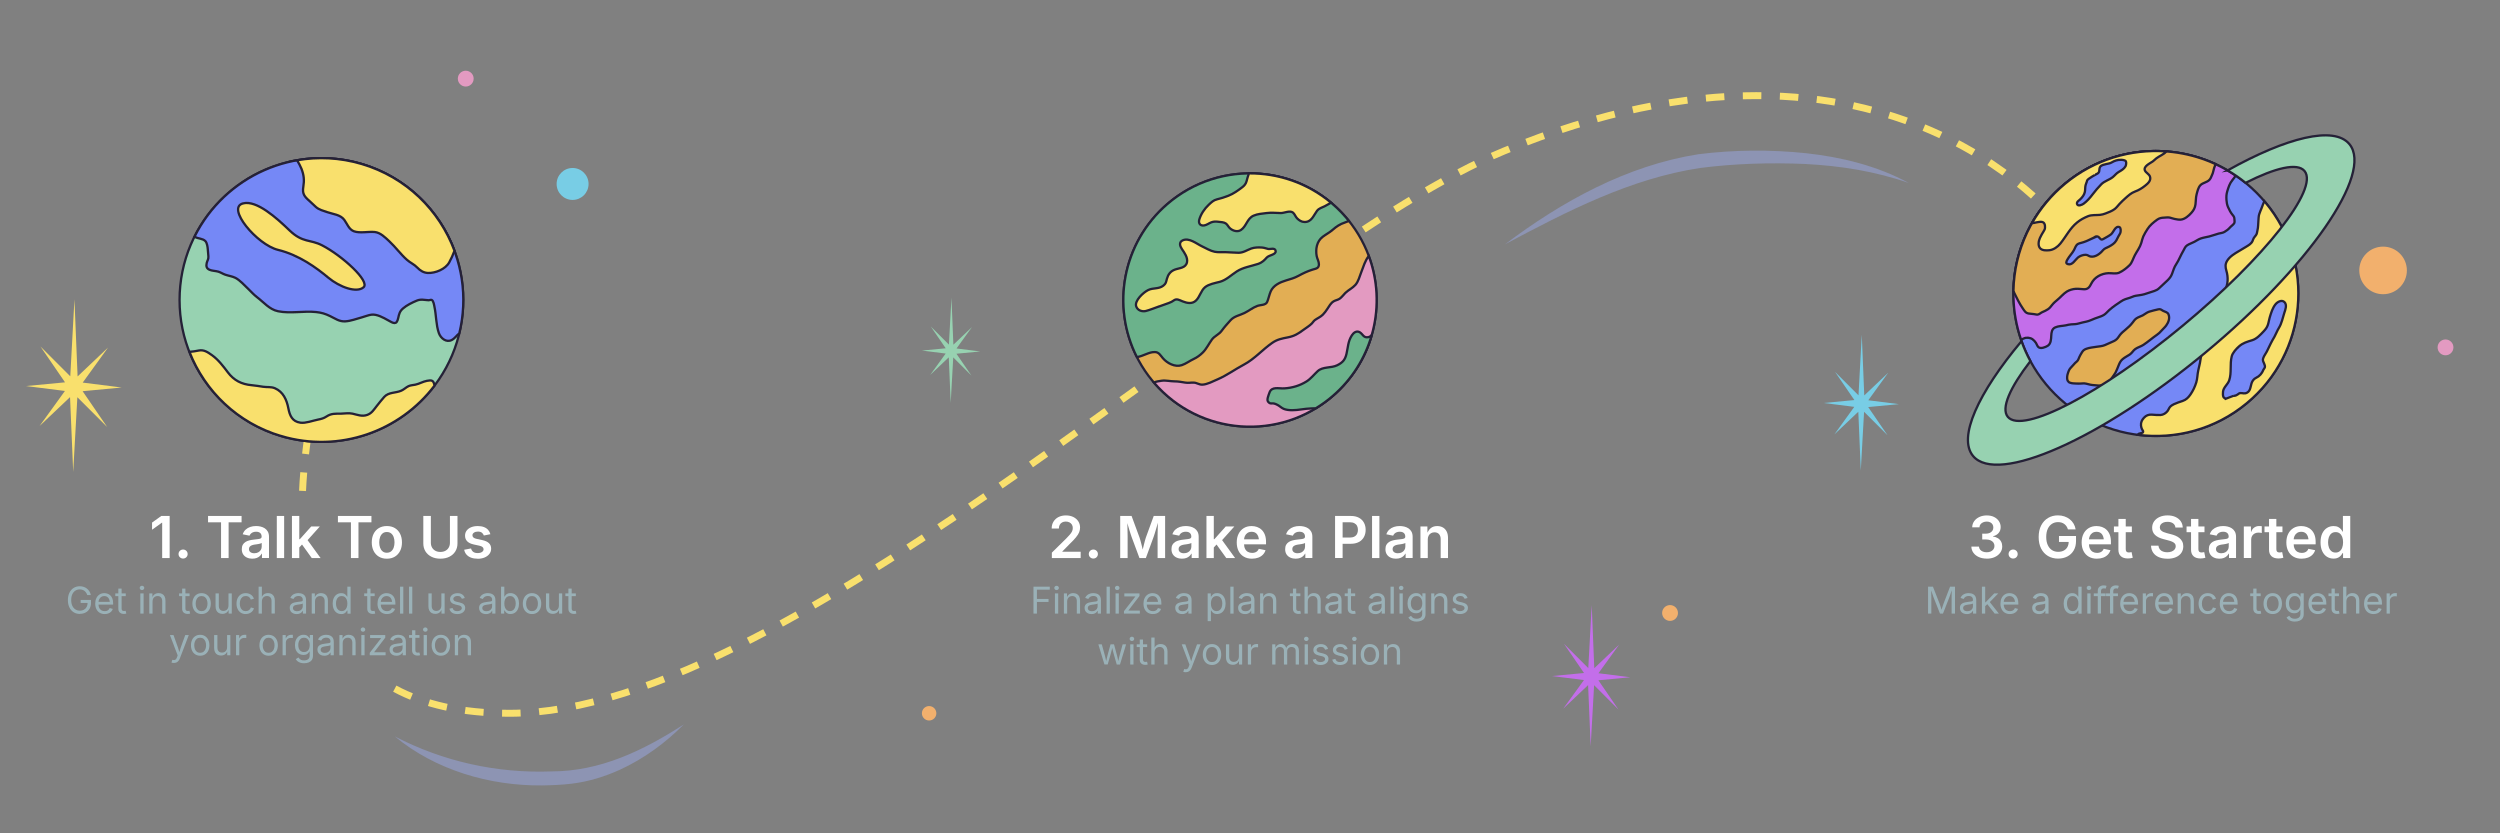 <?xml version="1.0" encoding="UTF-8"?>
<svg xmlns="http://www.w3.org/2000/svg" viewBox="0 0 1080 360">
  <rect x="0" y="0" width="1080" height="360" fill="#808080" stroke="none"/>
  <defs>
    <style>
      .cls-1 {
        fill: #78cde5;
      }

      .cls-2 {
        fill: none;
        stroke: #f9e06d;
        stroke-dasharray: 8;
        stroke-linejoin: round;
        stroke-width: 3px;
      }

      .cls-3 {
        fill: #f2b06d;
      }

      .cls-4, .cls-5 {
        fill: #c36eea;
      }

      .cls-5, .cls-6, .cls-7, .cls-8, .cls-9, .cls-10, .cls-11 {
        stroke: #252137;
        stroke-miterlimit: 10;
      }

      .cls-12 {
        fill: #fff;
      }

      .cls-13 {
        fill: #9ab1b7;
      }

      .cls-14 {
        opacity: .4;
      }

      .cls-15, .cls-6 {
        fill: #f9e06d;
      }

      .cls-16 {
        fill: #9fb1ff;
      }

      .cls-7 {
        fill: #6bb28b;
      }

      .cls-8 {
        fill: #7588f6;
      }

      .cls-17, .cls-10 {
        fill: #e39ac1;
      }

      .cls-9 {
        fill: #e2ae54;
      }

      .cls-18, .cls-11 {
        fill: #97d2b1;
      }
    </style>
  </defs>
  <g id="artwork">
    <circle class="cls-3" cx="401.38" cy="308.14" r="3.12"/>
    <path class="cls-2" d="M170.54,297.5c12.47,6.73,28.7,10.63,49.54,10.64,122.82.05,327.71-200.77,429.65-242.89,168.34-69.55,242.91,34.61,242.91,34.61"/>
    <path class="cls-2" d="M157.5,95.54s-24.71,63.5-26.87,117.92"/>
    <g class="cls-14">
      <path class="cls-16" d="M170.54,318.13c21.02,10.89,44.15,16,67.66,15.12,21.11-.02,39.66-8.98,57.22-20.32-7.9,7.99-17.19,14.81-27.64,19.61-6.53,2.96-13.59,5.15-20.79,6.01-4.08.52-8.75.69-12.87.76-22.67.2-46.05-6.65-63.59-21.19h0Z"/>
    </g>
    <circle class="cls-3" cx="1029.49" cy="116.82" r="10.28"/>
    <circle class="cls-3" cx="721.46" cy="264.81" r="3.42"/>
    <circle class="cls-17" cx="1056.46" cy="150.07" r="3.42"/>
    <circle class="cls-17" cx="201.2" cy="33.97" r="3.42"/>
    <circle class="cls-1" cx="247.36" cy="79.47" r="6.9"/>
    <polygon class="cls-15" points="52.55 167.4 35.73 165.28 46.69 150.13 33.52 162.62 32.16 129.27 30.36 162.57 17.47 149.68 28.09 165.17 11.23 166.77 28.05 168.89 17.09 184.04 30.26 171.55 31.62 203.88 33.42 171.6 46.31 184.49 35.69 169 52.55 167.4"/>
    <polygon class="cls-4" points="704.29 292.57 690.53 290.84 699.5 278.44 688.73 288.66 687.62 261.39 686.14 288.62 675.6 278.08 684.29 290.74 670.5 292.05 684.26 293.78 675.29 306.18 686.06 295.96 687.17 322.4 688.65 296 699.19 306.55 690.5 293.88 704.29 292.57"/>
    <g>
      <circle class="cls-8" cx="931.33" cy="126.8" r="61.55"/>
      <path class="cls-5" d="M964.44,77.74c.52-.62.99-1.23,1.4-1.9-22.08-14.97-52.21-14.31-73.78,3.57-20.25,16.78-27,43.81-18.97,67.31.41-.13.79-.32,1.25-.53,1.09-.51,2.7-.34,3.69.35.56.39,1.13,1.03,1.51,1.61.35.54.54,1.33,1.01,1.77.98.92,3.06.08,4.02-.51,1.47-.91,1.48-2.86,1.57-4.41.08-1.39.24-2.87,1.69-3.55,1.38-.65,3.13-.6,4.6-.9.82-.17,1.53-.4,2.38-.43,1.07-.03,2.12-.06,3.15-.37,1.11-.33,2.19-.55,3.32-.8,1.34-.29,2.46-.87,3.72-1.36,1.71-.67,3.63-1,4.93-2.4,1.59-1.72,3.41-3.02,5.36-4.31.62-.41,1.24-.88,1.9-1.22,1.24-.64,2.69-.84,3.96-1.43.95-.44,1.99-.55,3.02-.69,1.59-.21,2.8-.57,4.3-1.12,1.43-.53,3.12-.78,4.24-1.89,1.19-1.18,2.49-2.25,3.68-3.44.93-.93,1.53-1.69,1.98-2.93.52-1.43.87-2.72,1.73-4,1.22-1.81,1.97-3.97,3.1-5.83.54-.89.72-1.74,1.64-2.35.96-.64,2.12-.97,3.13-1.52.94-.5,1.75-1.09,2.77-1.44,1.18-.41,2.44-.57,3.65-.87,1.39-.34,2.68-.88,4.05-1.24.85-.23,1.72-.25,2.49-.7.88-.51,1.72-1.12,2.37-1.89.54-.64,1.5-1.2,1.9-1.93.25-.47.08-1.24.06-1.77-.03-.77-.22-1.11-.74-1.72-.89-1.05-1.48-2.23-2.03-3.49-.4-.93-.6-2.03-.66-3.05-.08-1.36-.05-2.37.32-3.64.53-1.78,1.07-3.52,2.29-4.97Z"/>
      <path class="cls-9" d="M892.06,79.41c-14.35,11.89-21.91,28.93-22.25,46.2.1.34.22.68.38,1,1.1,2.25,2.22,4.54,3.65,6.62.72,1.04,1.17,1.98,2.55,2.21.76.12,1.55.19,2.31.26.47.04,1.05.25,1.53.21.68-.06,1.38-.78,2-1.05.87-.38,1.75-.76,2.54-1.3.76-.52,1.22-1.18,1.78-1.88.65-.82,1.52-1.56,2.32-2.22,1.38-1.14,2.46-2.52,3.97-3.49,1.05-.67,2.64-1.13,3.9-1.2,1.18-.06,2.29.11,3.46.18,1.79.11,2.55-1.01,3.23-2.42,1.36-2.81,4.42-4.42,7.44-4.52,1.43-.05,3.21.39,4.57-.2,1.58-.69,3.31-2.05,4.52-3.25,1.07-1.06,1.58-2.94,2.28-4.28.93-1.78,2.23-3.41,2.8-5.36.27-.93.48-1.89.86-2.78.47-1.08,1.16-2.13,1.78-3.14,1.04-1.67,2.62-2.95,4.19-4.09.95-.68,1.86-.85,3-.89.79-.03,1.71-.19,2.48-.02.69.15,1.35.45,2.06.58.89.17,1.8.38,2.73.29,1.68-.16,3.37-1.64,4.46-2.85,1.07-1.19,1.63-2.18,1.85-3.77.2-1.46.1-2.84.48-4.28.34-1.29.69-2.91,1.59-3.91,1.08-1.2,2.92-1.19,4.02-2.45.33-.37.55-.78.72-1.24.25-.68.67-1.39.8-2.09.23-1.18.62-2.26,1.06-3.38-20.84-9.6-46.22-7.11-65.07,8.5Z"/>
      <path class="cls-6" d="M892.06,79.41c-5.91,4.9-10.66,10.68-14.24,16.98.31-.03.61-.04.91-.1.73-.16,1.43-.32,2.17-.41.87-.1,1.75-.16,2.24.7.3.52.35,1.2.31,1.78-.03.6-.25,1-.57,1.5-.61.94-1.15,1.93-1.63,2.95-.59,1.25-.95,3.39.12,4.48.98,1.01,2.65.92,3.95.81,1.79-.16,3.61-1.48,4.72-2.84,2.47-3.06,4.16-6.63,7.28-9.16,1.46-1.19,2.96-1.98,4.7-2.7,1.58-.65,3.52-.41,5.19-.58.84-.09,1.6-.3,2.38-.6,1.32-.5,2.84-1.06,3.96-1.92.79-.6,1.36-1.43,2.04-2.16.8-.86,1.65-1.69,2.53-2.46,1.38-1.23,2.49-2.3,4.25-2.95,1.58-.57,2.98-1.43,4.29-2.48,1.18-.94,2.74-2.23,2.13-3.99-.36-1.03-1.74-1.64-2.17-2.57-.83-1.8,2.26-3.17,3.34-3.93.55-.39,1-.89,1.53-1.32.66-.54,1.5-.93,2.24-1.39.68-.42,1.57-.91,2.04-1.58.01-.02.02-.04.04-.06-15.28-1.11-31,3.43-43.73,13.98Z"/>
      <path class="cls-6" d="M924.22,187.26c-.27.12-.52.32-.73.57,16.32,2.09,33.44-2.31,47.11-13.64,26.17-21.69,29.81-60.49,8.12-86.66-.18-.22-.37-.42-.55-.63-.45,1-.79,2.08-1.18,3.04-.34.84-.7,1.66-.98,2.52-.3.89-.28,1.71-.36,2.63-.14,1.52-.07,3.03-.45,4.51-.19.75-.14,1.31-.61,1.97-.31.44-.7.83-.98,1.3-.25.42-.34.89-.55,1.33-.55,1.14-1.74,1.79-2.78,2.43-1.02.62-2.05,1.24-3.07,1.84-1.83,1.07-3.99,2.36-5.11,4.22-.87,1.46-.76,2.7-.3,4.27.81,2.73.82,5.95-.72,8.47-.79,1.29-1.87,2.48-2.86,3.62-.59.69-1.39,1.22-1.87,1.99-.62,1-.78,2.31-1.05,3.43-.22.92-.39,1.84-.39,2.79,0,.74.08,1.46,0,2.2-.08.8.28,1.41.29,2.16.02.91-.67,1.95-.82,2.86-.12.73-.39,1.37-.72,2.02-.99,1.99-1.58,4.11-2.4,6.16-.53,1.34-.63,2.74-.89,4.16-.2,1.08-.47,2.13-.72,3.2-.4,1.7-.34,3.52-.86,5.18-.59,1.9-1.4,3.61-2.53,5.24-.88,1.27-1.85,2.27-3.37,2.78-1.29.43-2.53.82-3.76,1.4-.62.29-1.25.69-1.7,1.2-.43.5-.6,1.14-.98,1.66-.75,1-1.93,1.76-3.16,1.81-1.25.05-2.47-.08-3.7-.16-1.4-.1-2.45.32-3.41,1.35-.89.94-1.37,2.05-1.27,3.33.04.57.22,1.16.47,1.68.15.33.64.78.43,1.19-.22.45-1.2.41-1.59.58Z"/>
      <path class="cls-9" d="M897.68,165.71c-1.01-.09-2.42.02-3.37-.36-.64-.26-.39-.11-.8-.54-.26-.28-.35-.44-.43-.78-.18-.8-.05-1.93.23-2.71.2-.57.36-1.19.67-1.69.46-.74,1.17-1.31,1.72-1.99.51-.63.86-.97,1.47-1.47.64-.53.78-1.22,1.11-1.94.26-.58.61-1.17.94-1.72.57-.98.98-1.42,2.04-1.82,1.41-.53,2.89-.62,4.36-.87,1.26-.21,2.44-.22,3.65-.72.98-.4,1.93-.89,2.91-1.29.81-.32,1.57-.68,2.22-1.27.59-.54.93-1.21,1.42-1.84.66-.85,1.52-1.56,2.35-2.24,1.18-.97,2.24-1.95,3.16-3.17.48-.64.91-1.28,1.58-1.74.84-.58,1.85-.84,2.75-1.31s1.75-1.27,2.77-1.59c1.29-.41,2.67-.71,3.99-1.03.98-.23,1.27.26,2.1.69.85.44,1.87.53,2.27,1.49.69,1.65,0,3.47-1.01,4.84-.59.81-1.4,1.49-2.06,2.25-.6.7-1.19,1.25-1.95,1.77-1.99,1.37-3.81,2.99-5.82,4.32-1.08.72-2.4,1.03-3.48,1.78-.97.68-1.44,1.76-2.46,2.42-1.02.66-2.06,1.16-3,1.94-.93.77-1.33,1.65-1.77,2.74s-.83,2.16-1.36,3.15c-.4.74-.96,1.4-1.43,2.1-.93,1.39-1.71,2.77-3.43,3.23-1.65.44-3.48.12-5.14-.02-1.21-.1-2.33-.63-3.55-.71-.51-.03-1.8.16-2.64.09Z"/>
      <path class="cls-8" d="M964.92,171.01c-1.15.47-2.3.9-3.48,1.3-.19-.36-.69-.35-.91-.81-.3-.61-.25-1.66-.18-2.33.2-1.86,2.07-3.1,2.66-4.84,1.13-3.34.22-6.97,1.1-10.4.4-1.56,1.99-3.27,3.17-4.31,1.69-1.49,3.55-2,5.65-2.64,2-.61,3.59-2.38,4.99-3.87.79-.84,1.4-1.62,1.78-2.72s.49-2.17.82-3.25c.58-1.94,1.24-4.18,2.56-5.76.8-.95,2.62-2.01,3.77-.9,1.27,1.22.42,3.3-.03,4.69-.72,2.24-1.1,4.49-2.35,6.51-.76,1.22-1.2,2.54-1.9,3.78-.56.99-1.12,1.9-1.61,2.92-.55,1.15-1.1,2.3-1.67,3.44-.46.91-1.12,1.73-1.5,2.68-.47,1.16-.12,1.48.3,2.52.2.49.51,1.19.31,1.74-.12.33-.49.68-.64,1.02-.18.4-.33.77-.57,1.15-.39.62-.94,1.25-1.53,1.68-.5.37-1.14.6-1.64.98-.71.55-1.15,1.32-1.4,2.16-.4,1.35-.46,3.03-1.79,3.83-1.16.7-1.86.16-3.06.23-.79.05-1.18,1.16-2.85,1.2Z"/>
      <path class="cls-8" d="M903.67,103.12c-1.7.77-2.99,1.4-4.69,1.83-.41.1-.88.2-1.25.41-1.02.58-1.22,1.67-1.74,2.62-.83,1.52-2.05,2.68-2.89,4.18-.45.8-.91,1.67.38,1.99,1.8.45,3.01-1.9,4.16-2.87.87-.73,2.22-1.21,3.37-1.21.84,0,1.28.57,2.03.74,2.1.46,4.27-1.25,5.48-2.76.63-.78,1.72-1.03,2.59-1.52,1.21-.68,2.45-1.42,3.15-2.68.33-.59.63-1.22.94-1.82.28-.55.74-1.11.86-1.71.13-.63.19-1.95-.5-2.22-1.71-.69-2.6,2.35-3.57,3.11-.99.78-2.27,1.4-3.36,2.04-.69.4-.92.32-1.44-.23-.38-.41-.6-.79-1.23-.9-.76-.13-.93.38-2.3,1Z"/>
      <path class="cls-8" d="M905.54,75.3c.12-.07-3.55,1.86-3.91,2.67-.06.14-.06.32-.11.47-.17.54-.43,1.04-.56,1.6-.24.98-.09,1.93-.31,2.9-.28,1.24-1.04,2.23-1.95,3.12-.52.51-1.7,1.14-1.42,2.06.37,1.21,2.21.34,2.84-.12,1.42-1.03,2.72-2.49,3.78-3.9,1.18-1.58,2.47-3.06,3.84-4.48,1.35-1.4,3.5-1.9,5.01-3.13.89-.72,1.5-1.61,2.51-2.19,1.11-.65,2.31-1.3,2.96-2.47.25-.45.42-1.56.19-2.07-.28-.61-1.52-.71-2.07-.72-1.54-.04-2.88.39-4.16,1.17-.68.42-1.45.44-2.2.65-.83.22-2.08.39-2.63,1.11-.42.55-.41,1.29-.48,1.91-.04.35-.23.98-1.33,1.42Z"/>
      <path class="cls-11" d="M962.33,73.61c2.7,1.57,5.3,3.37,7.77,5.38,12.96-6.57,22.42-8.78,25.46-5.11,6.3,7.61-17.28,37.55-52.68,66.87-35.39,29.33-69.19,46.94-75.5,39.33-3.04-3.67.89-12.56,9.75-24.07-1.51-2.8-2.8-5.69-3.84-8.63-18.77,22.43-27.57,41.59-20.94,49.59,10.45,12.61,55.32-7.32,100.22-44.52,44.9-37.2,72.82-77.59,62.37-90.2-6.63-8-27.09-2.91-52.62,11.36Z"/>
    </g>
    <g>
      <circle class="cls-11" cx="138.85" cy="129.61" r="61.28"/>
      <path class="cls-8" d="M89.3,113.62c.23-1.07.84-1.59.72-2.89-.09-1.03-.18-2.03-.26-3.05-.07-.99-.31-2.71-1.02-3.49-1.11-1.21-3.15-1.03-4.52-1.84-.07-.04-.11-.1-.17-.14,13.01-26.1,43.23-39.92,72.17-31.36,31.47,9.3,49.85,41.63,42.19,73.18-1.12.78-1.77,2.06-3.23,2.84-2.34,1.25-4.8-.72-5.59-2.97-1.25-3.58-1.11-7.72-1.92-11.44-.15-.69-.38-2.56-1.22-2.91-.32-.13-.91.18-1.26.16-1.84-.09-3.3-.6-5.15.17-1.95.81-4.33,1.96-5.94,3.37-1.41,1.23-1.69,2.37-2.06,4.11-.69,3.24-2.06,2.31-4.48.95-1.94-1.09-4.75-2.65-7.04-2.38-1.3.15-2.94.84-4.27,1.19-2.36.62-4.69,1.58-7.18,1.71-2.54.13-4.28-1.24-6.47-2.28-2.12-1.01-3.73-1.51-6.06-1.75-5.41-.56-11.01.76-16.4-.34-3.76-.77-6.16-3.87-9.14-6.11-1.44-1.08-2.56-2.42-3.85-3.64-1.58-1.49-3.52-3.68-5.43-4.67-1.31-.67-3.03-.89-4.42-1.38-1.05-.36-1.92-.99-3-1.31-1.22-.36-2.64-.31-3.81-.82-1.26-.56-1.5-1.52-1.2-2.89Z"/>
      <path class="cls-6" d="M105.08,87.85c-7.6,1.77,5.97,17.89,15.04,20.1,9.07,2.21,16.6,7.75,21.65,11.96,5.05,4.22,12.39,6.77,15.29,4.19,2.9-2.58-9.29-13.66-17.89-18.1-5.22-2.7-8.39-.98-14.1-6.47-5.71-5.49-14.12-13.06-19.99-11.69Z"/>
      <path class="cls-6" d="M128.33,69.24c9.02-1.58,18.52-1.17,27.9,1.6,19.26,5.69,33.62,20.01,40.11,37.5-.64,1.73-1.42,3.44-2.27,5-1.61,2.94-6,4.73-9.25,4.58-1.81-.09-3.28-1-4.47-2.25-1.4-1.47-3.06-2.11-4.54-3.42-2.74-2.41-4.92-5.49-7.62-8-1.77-1.64-3.83-3.77-6.31-4.02-2.73-.27-6.34.62-8.92-.29-2.23-.79-2.99-3.26-4.23-4.96-1.66-2.27-4.89-2.46-7.36-3.33-1.79-.63-3.47-.99-4.9-2.23-.96-.83-1.86-1.81-2.82-2.64-2.21-1.9-3.11-3.16-2.62-6.05.49-2.89.26-5.15-.81-7.86-.46-1.15-1.14-2.37-1.87-3.63Z"/>
      <path class="cls-6" d="M121.49,188.38c-18.84-5.57-32.97-19.4-39.65-36.36,1.35-.09,2.64-.34,4.09-.61,2.17-.41,3.8.72,5.55,1.96,2.78,1.96,4.88,4.74,6.91,7.43,2.68,3.55,5.92,5.21,10.39,5.61,1.66.15,3.21.42,4.86.67,1.79.27,3.44-.07,5.11.64,3.57,1.51,5.11,5,5.81,8.63.6,3.14,1.65,5.77,5.23,6.25,2.3.31,5.31-.88,7.58-1.33,1.49-.3,2.45-.54,3.74-1.38,2.04-1.34,3.84-1.17,6.18-1.19,1.66-.02,3.33-.37,4.98,0,2.18.49,4.14,1.36,6.4.53,1.92-.7,2.82-2.23,4.02-3.75,1.05-1.32,2.15-2.73,3.27-3.98,1.97-2.19,4.9-1.61,7.43-2.74,1.13-.5,2.04-1.46,3.13-1.96.87-.39,2.01-.43,2.94-.63,1.74-.37,3.22-1.32,4.97-1.65,1.97-.37,2.78-.27,3.19,1.62.03.14.07.3.1.44-14.95,19.75-41.08,29.23-66.24,21.79Z"/>
    </g>
    <g>
      <circle class="cls-9" cx="540" cy="129.61" r="54.72"/>
      <path class="cls-7" d="M504.23,88.2c-19.4,16.76-24.15,44.16-13.09,66.05,1.38-.16,2.73-.78,3.98-1.26,1.34-.52,2.34-.92,3.81-.9,1.69.02,2.37,1.41,3.45,2.67,1.83,2.14,5.2,3.95,8.11,3,1.78-.58,3.52-1.91,5.25-2.71,1.46-.67,2.71-1.63,3.85-2.75,1.58-1.56,2.65-3.81,3.95-5.61,1.16-1.59,3.03-2.16,4.19-3.76,1.19-1.64,2.47-3.05,3.83-4.56,1.64-1.83,3.93-2.11,6.06-3.16,1.92-.94,3.5-2.29,5.54-3.05,1.4-.52,3.62-.24,4.26-1.74.59-1.38.9-3.08,1.52-4.53,1.14-2.63,4.01-3.96,6.65-4.75,1.9-.56,3.66-1.06,5.39-2.01,1.95-1.07,3.88-1.97,5.99-2.64,1.5-.48,2.81-.5,2.8-2.32,0-1.26-.75-2.37-.97-3.57-.54-2.97.04-6.36,2.59-8.29,1.41-1.07,3.01-1.88,4.32-3.03,1.62-1.42,3.15-2.46,5.19-3.12.63-.21,1.23-.45,1.83-.69-.44-.55-.87-1.09-1.33-1.62-19.75-22.87-54.31-25.39-77.18-5.64Z"/>
      <path class="cls-6" d="M500.58,132.42c-1.06.38-4.12,1.58-5.61,1.94-1.61.35-3.5-.23-4.12-1.96-.89-2.47,3.11-6.11,5.18-7.11,2.19-1.06,4.52-.32,6.54-1.9,1.19-.93,1.15-1.57,1.51-2.89.52-1.89,1.53-3.3,3.41-4.01,2.01-.76,4.76-.65,5.3-3.23.41-1.99-1.18-4.15-2.22-5.69-.84-1.25-1.38-2.89.29-3.71,2.79-1.36,6.09,1.48,8.41,2.56,1.72.8,3.59,1.97,5.45,2.34,1.53.31,3.15.13,4.68.17,1.83.05,3.72.23,5.58.26,2.09.04,3.63-1.13,5.56-1.83,1.41-.51,3.23-.54,4.71-.42.99.08,1.66.41,2.6.61.89.18,3.04-.72,3.23.9.19,1.62-2.87,1.69-3.9,2.86-.83.94-1.84,2.08-3.73,2.71-3.02.99-6.4,1.47-9.11,3.2-2.37,1.51-4.62,3.78-7.37,4.52-2.02.54-4.77.99-6.39,2.33-1.82,1.51-2.25,4.19-3.96,5.8-1.67,1.56-3.86,1.07-5.77.31-1.5-.59-2.54-1.37-3.91-.31-1.01.78-2.36,1.14-6.34,2.57Z"/>
      <path class="cls-6" d="M539.54,74.91s-.02.06-.03.09c-.43,1.1-.68,2.16-.99,3.27-.31,1.12-.92,1.9-1.84,2.6-1.89,1.44-3.81,2.82-6.02,3.69-1.63.64-3.21,1.14-4.91,1.55-1.54.38-2.48,1.32-3.61,2.38-1.78,1.67-3.35,3.97-4.05,6.36-.43,1.49.27,2.78,2.06,2.55,1.06-.13,2.16-.99,3.17-1.37,1.05-.39,1.97-.35,3.06-.22.98.11,2.32.15,3.16.72.74.5,1.11,1.46,1.77,2.06,1.26,1.13,3.29,1.78,4.79.75,2.41-1.66,2.64-4.94,5.43-6.17,1.77-.78,3.72-.88,5.62-1.13,2.11-.28,4.08-.03,6.18,0,1.42.02,3.94-1.25,5.23-.2.75.62,1.08,1.78,1.82,2.52.82.82,1.85,1.51,3.11,1.54,3.12.09,3.93-2.78,5.45-4.81.85-1.13,2.14-1.38,3.36-2.01.94-.48,1.84-.98,2.73-1.51-10.16-8.49-22.81-12.77-35.49-12.67Z"/>
      <path class="cls-10" d="M575.77,171.02c17.77-15.35,23.25-39.64,15.54-60.44-1.6,2.02-2.29,4.55-3.24,6.98-.71,1.81-1.24,4.08-2.57,5.55-1.25,1.38-3,2.15-4.33,3.46-.81.8-1.54,1.87-2.48,2.5-.77.51-1.74.63-2.52,1.09-1.32.78-1.93,2.08-2.78,3.32-.59.87-1.17,1.72-1.92,2.46-1.07,1.05-2.23,1.47-3.37,2.28-.59.42-.88,1.01-1.38,1.52-1.06,1.07-2.42,1.85-3.63,2.75-2.23,1.65-3.9,2.7-6.71,3.25-2.61.51-4.59.86-6.81,2.4-4.16,2.88-7.64,6.95-12.13,9.33-3.9,2.06-7.41,4.68-11.49,6.43-1.9.81-4.49,2.23-6.6,2.27-1.33.03-2.34-.83-3.64-.88-1.31-.06-2.29.23-3.67,0-1.56-.26-3.07-.54-4.65-.54-1.79,0-3.82-.54-5.57-.27-1.05.16-2.3.31-3.34.76.04.05.08.1.12.14,19.75,22.87,54.31,25.4,77.18,5.64Z"/>
      <path class="cls-7" d="M592.55,144.84c-.41.38-.9.71-1.48.82-2.02.39-2.29-1.27-3.6-2.09-1.41-.89-2.74.17-3.47,1.31-1.7,2.64-1.63,5.08-2.32,8-.62,2.59-1.65,3.75-4.02,4.92-2.63,1.3-6.16.47-8.42,2.54-1.55,1.42-3.02,3.33-4.81,4.44-2.95,1.83-6.12,2.78-9.58,3-2.47.16-5.52-.97-6.47,1.91-.28.85-1.24,2.94-.62,3.77,1.11,1.47,1.56.34,3.36,1.1,2.35.99,2.36,2.07,5.03,2.5,2.69.43,5.53-.15,8.22-.47,1.34-.16,2.71-.15,4.06-.21,2.55-1.56,5.02-3.33,7.35-5.35,8.32-7.19,13.94-16.34,16.78-26.18Z"/>
    </g>
    <polygon class="cls-1" points="820.33 174.59 807.1 172.92 815.72 161 805.36 170.83 804.29 144.59 802.87 170.79 792.73 160.64 801.09 172.83 787.82 174.09 801.05 175.76 792.43 187.69 802.79 177.86 803.86 203.3 805.28 177.89 815.42 188.04 807.06 175.85 820.33 174.59"/>
    <polygon class="cls-18" points="423.47 151.83 413.21 150.54 419.9 141.29 411.86 148.91 411.03 128.57 409.93 148.88 402.07 141.02 408.55 150.47 398.26 151.44 408.53 152.73 401.84 161.98 409.87 154.36 410.7 174.08 411.8 154.39 419.66 162.25 413.18 152.81 423.47 151.83"/>
    <g class="cls-14">
      <path class="cls-16" d="M650.1,105.59c24.56-18.57,52.75-34.11,83.56-38.96,15.42-1.94,31.09-2.06,46.55-.45,15.35,1.68,30.79,5.46,44.39,12.87-14.54-5.08-29.63-7.42-44.77-8.21-15.1-.65-30.32-.19-45.32,1.72-30.21,4.55-57.63,18.77-84.42,33.02h0Z"/>
    </g>
  </g>
  <g id="text">
    <g>
      <path class="cls-12" d="M73.29,222.89v18.19h-3.23v-15.28h-.12l-4.25,3.05v-3.1l3.99-2.86h3.61Z"/>
      <path class="cls-12" d="M79.09,241.29c-.55,0-1.01-.19-1.39-.56-.38-.38-.57-.83-.57-1.38s.19-1.02.57-1.39c.38-.37.84-.56,1.39-.56s1.02.19,1.4.56c.38.37.57.84.57,1.39s-.19,1-.57,1.38c-.38.37-.84.56-1.4.56Z"/>
      <path class="cls-12" d="M89.88,225.64v-2.75h14.48v2.75h-5.6v15.44h-3.26v-15.44h-5.62Z"/>
      <path class="cls-12" d="M109.03,241.36c-.86,0-1.64-.16-2.33-.47-.69-.31-1.24-.78-1.64-1.38-.4-.61-.6-1.36-.6-2.26,0-.77.14-1.41.43-1.92.29-.5.68-.91,1.17-1.21s1.05-.53,1.67-.68,1.26-.26,1.93-.33c.79-.09,1.43-.17,1.93-.23s.86-.17,1.09-.32c.23-.15.35-.37.35-.68v-.06c0-.45-.09-.83-.27-1.14s-.45-.55-.8-.72c-.35-.17-.79-.25-1.31-.25s-.99.08-1.37.24c-.39.16-.7.37-.95.63s-.42.54-.54.84l-2.94-.6c.27-.81.68-1.47,1.25-2,.56-.52,1.23-.92,2.01-1.18.78-.26,1.62-.39,2.53-.39.64,0,1.29.08,1.95.23.66.15,1.25.41,1.8.76.54.36.98.84,1.32,1.44.33.6.5,1.36.5,2.27v9.12h-3.04v-1.88h-.12c-.2.38-.48.74-.84,1.07-.35.33-.79.59-1.32.79-.52.2-1.15.3-1.86.3ZM109.85,239c.66,0,1.23-.13,1.7-.39.48-.26.85-.6,1.11-1.03.26-.43.4-.89.4-1.4v-1.61c-.11.08-.28.16-.53.23-.25.07-.52.14-.83.2-.3.06-.61.11-.9.15-.3.04-.55.07-.75.1-.47.07-.9.17-1.28.32s-.68.35-.9.62c-.21.26-.32.61-.32,1.03,0,.39.1.72.3.98.2.26.47.47.82.6.35.14.74.21,1.19.21Z"/>
      <path class="cls-12" d="M122.75,222.89v18.19h-3.17v-18.19h3.17Z"/>
      <path class="cls-12" d="M126.12,241.08v-18.19h3.17v18.19h-3.17ZM129.03,236.78v-3.85h.5l4.92-5.5h3.72l-6.03,6.73h-.66l-2.45,2.62ZM134.68,241.08l-4.47-6.21,2.15-2.25,6.13,8.46h-3.81Z"/>
      <path class="cls-12" d="M145.98,225.64v-2.75h14.48v2.75h-5.6v15.44h-3.26v-15.44h-5.62Z"/>
      <path class="cls-12" d="M167.12,241.36c-1.33,0-2.48-.29-3.46-.89-.98-.59-1.73-1.41-2.26-2.47-.53-1.05-.8-2.28-.8-3.68s.27-2.66.8-3.72c.53-1.06,1.29-1.89,2.26-2.47s2.13-.88,3.46-.88,2.49.29,3.47.88,1.73,1.41,2.26,2.47c.53,1.06.8,2.3.8,3.72s-.27,2.63-.8,3.68c-.53,1.05-1.29,1.88-2.26,2.47-.98.59-2.13.89-3.47.89ZM167.12,238.78c.74,0,1.36-.2,1.85-.6.49-.4.86-.94,1.1-1.61.24-.68.36-1.43.36-2.26s-.12-1.59-.36-2.27c-.24-.68-.61-1.21-1.1-1.61-.49-.4-1.11-.6-1.85-.6s-1.35.2-1.84.6c-.48.4-.85.93-1.09,1.61-.24.67-.36,1.43-.36,2.28s.12,1.58.36,2.26c.24.67.6,1.21,1.09,1.61.48.4,1.1.6,1.84.6Z"/>
      <path class="cls-12" d="M190.25,241.35c-1.48,0-2.78-.28-3.88-.84-1.11-.56-1.97-1.33-2.58-2.32-.61-.99-.92-2.13-.92-3.42v-11.88h3.26v11.61c0,.76.17,1.43.51,2.03.34.59.81,1.06,1.43,1.4.61.34,1.34.51,2.18.51s1.56-.17,2.18-.51,1.09-.8,1.43-1.4c.34-.59.51-1.27.51-2.03v-11.61h3.26v11.88c0,1.29-.31,2.43-.92,3.42-.61.99-1.47,1.76-2.58,2.32-1.1.56-2.4.84-3.88.84Z"/>
      <path class="cls-12" d="M206.29,241.36c-1.05,0-1.98-.15-2.78-.45s-1.47-.74-1.98-1.32c-.52-.58-.85-1.28-1.01-2.1l2.97-.56c.19.68.52,1.18.99,1.51.48.33,1.1.49,1.87.49s1.4-.16,1.86-.47c.46-.31.69-.7.69-1.17,0-.39-.15-.71-.45-.97-.3-.26-.76-.45-1.39-.59l-2.33-.5c-1.29-.28-2.25-.73-2.88-1.37s-.95-1.45-.95-2.45c0-.85.23-1.58.7-2.2s1.11-1.1,1.93-1.44c.83-.34,1.78-.51,2.88-.51,1.03,0,1.92.15,2.67.44.75.29,1.35.7,1.81,1.23.46.53.78,1.14.96,1.85l-2.83.56c-.16-.48-.44-.88-.84-1.21-.41-.33-.98-.49-1.72-.49-.68,0-1.24.15-1.69.45-.45.3-.68.68-.68,1.14,0,.4.15.73.45.99.3.26.8.46,1.49.61l2.32.49c1.29.28,2.25.72,2.88,1.33s.94,1.4.94,2.36c0,.86-.25,1.62-.75,2.28s-1.19,1.17-2.07,1.54c-.88.37-1.9.56-3.04.56Z"/>
      <path class="cls-13" d="M34.55,265.23c-1.04,0-1.95-.24-2.73-.73s-1.39-1.17-1.83-2.07-.66-1.95-.66-3.18.22-2.3.66-3.19,1.04-1.58,1.81-2.07c.77-.48,1.65-.73,2.65-.73.61,0,1.19.09,1.72.27.53.18,1.01.44,1.43.78s.77.74,1.05,1.21c.28.47.47.98.57,1.54h-1.53c-.12-.38-.28-.71-.48-1.01-.2-.3-.43-.55-.71-.77s-.58-.38-.93-.49-.72-.17-1.13-.17c-.68,0-1.3.18-1.86.53-.56.35-1,.87-1.33,1.55s-.49,1.53-.49,2.53.17,1.83.5,2.51c.33.68.78,1.2,1.35,1.55.57.35,1.21.53,1.92.53.66,0,1.23-.14,1.73-.42s.89-.67,1.17-1.19c.28-.51.42-1.12.42-1.82l.45.09h-3.46v-1.3h4.47v1.27c0,.96-.21,1.8-.62,2.51-.41.71-.98,1.26-1.69,1.64-.72.39-1.54.58-2.46.58Z"/>
      <path class="cls-13" d="M45.23,265.27c-.84,0-1.57-.19-2.18-.56-.61-.38-1.08-.9-1.41-1.57-.33-.67-.5-1.46-.5-2.35s.16-1.68.48-2.37c.32-.68.78-1.22,1.37-1.6.59-.39,1.28-.58,2.07-.58.46,0,.92.08,1.37.23.45.15.86.4,1.23.74s.66.79.88,1.35.33,1.24.33,2.05v.59h-6.78v-1.19h6.02l-.66.44c0-.57-.09-1.08-.27-1.53s-.45-.79-.8-1.05c-.35-.25-.79-.38-1.32-.38s-.98.13-1.35.39-.66.59-.86,1.01c-.2.41-.3.86-.3,1.33v.79c0,.65.11,1.19.34,1.64.22.45.54.79.94,1.02.4.23.87.35,1.4.35.34,0,.66-.05.94-.15s.52-.25.73-.45.36-.45.47-.75l1.36.38c-.14.44-.37.82-.69,1.16-.32.33-.72.59-1.2.78s-1.01.28-1.61.28Z"/>
      <path class="cls-13" d="M54.33,256.34v1.2h-4.52v-1.2h4.52ZM51.12,254.27h1.41v8.55c0,.39.08.68.24.86.16.18.42.27.79.27.09,0,.2-.01.34-.03.14-.02.26-.04.38-.06l.29,1.19c-.15.05-.31.09-.5.12-.19.03-.37.04-.55.04-.76,0-1.34-.2-1.77-.6s-.63-.95-.63-1.67v-8.66Z"/>
      <path class="cls-13" d="M61.33,254.91c-.27,0-.5-.09-.69-.27-.19-.18-.29-.4-.29-.66s.1-.48.29-.66c.19-.18.42-.27.69-.27s.5.09.7.27c.19.18.29.4.29.66s-.1.47-.29.66c-.19.18-.42.27-.7.27ZM60.62,265.08v-8.73h1.41v8.73h-1.41Z"/>
      <path class="cls-13" d="M65.9,259.84v5.23h-1.41v-8.73h1.35v2.12s-.19,0-.19,0c.27-.81.64-1.38,1.14-1.72s1.07-.51,1.73-.51c.59,0,1.1.12,1.55.36.44.24.79.61,1.04,1.09.25.49.37,1.1.37,1.84v5.55h-1.41v-5.43c0-.67-.18-1.2-.53-1.58s-.83-.57-1.44-.57c-.42,0-.79.09-1.12.27-.33.18-.6.45-.79.8-.19.35-.29.77-.29,1.27Z"/>
      <path class="cls-13" d="M81.89,256.34v1.2h-4.52v-1.2h4.52ZM78.69,254.27h1.41v8.55c0,.39.08.68.24.86.16.18.42.27.79.27.09,0,.2-.01.34-.03.14-.02.26-.04.38-.06l.29,1.19c-.15.05-.31.09-.5.12-.19.03-.37.04-.55.04-.76,0-1.34-.2-1.77-.6s-.63-.95-.63-1.67v-8.66Z"/>
      <path class="cls-13" d="M87.08,265.27c-.79,0-1.49-.19-2.08-.56-.6-.38-1.06-.9-1.39-1.58-.33-.68-.5-1.46-.5-2.36s.17-1.71.5-2.39c.33-.68.8-1.21,1.39-1.58.6-.38,1.29-.56,2.08-.56s1.49.19,2.09.56c.6.38,1.06.9,1.4,1.58.33.68.5,1.48.5,2.39s-.17,1.68-.5,2.36c-.33.68-.8,1.2-1.4,1.58-.6.38-1.3.56-2.09.56ZM87.08,264.01c.59,0,1.07-.15,1.45-.45.38-.3.66-.7.84-1.19.18-.49.27-1.02.27-1.6s-.09-1.12-.27-1.61c-.18-.5-.46-.9-.84-1.2-.38-.3-.87-.46-1.45-.46s-1.06.15-1.44.46-.65.7-.84,1.2c-.18.5-.27,1.03-.27,1.62s.09,1.11.27,1.6c.18.49.46.89.84,1.19s.85.45,1.44.45Z"/>
      <path class="cls-13" d="M96.08,265.19c-.59,0-1.11-.12-1.55-.36s-.79-.61-1.04-1.1c-.25-.49-.37-1.1-.37-1.84v-5.55h1.41v5.43c0,.67.18,1.2.53,1.58.35.38.84.57,1.45.57.42,0,.79-.09,1.12-.27.33-.18.59-.45.79-.8.19-.35.29-.77.29-1.27v-5.23h1.41v8.73h-1.36v-2.12h.19c-.27.82-.66,1.39-1.15,1.73-.5.33-1.07.5-1.71.5Z"/>
      <path class="cls-13" d="M106.14,265.27c-.79,0-1.49-.19-2.08-.56-.6-.38-1.06-.9-1.39-1.58-.33-.68-.5-1.46-.5-2.36s.17-1.71.5-2.39c.33-.68.8-1.21,1.39-1.58.6-.38,1.29-.56,2.08-.56.42,0,.82.05,1.2.16s.72.27,1.03.47c.31.21.58.46.8.76.22.3.4.64.52,1.02l-1.35.38c-.06-.22-.16-.43-.29-.62-.13-.19-.29-.35-.47-.49-.19-.14-.4-.25-.64-.32-.24-.08-.5-.11-.79-.11-.58,0-1.06.15-1.44.46s-.65.7-.84,1.2c-.18.5-.27,1.03-.27,1.62s.09,1.11.27,1.6c.18.49.46.89.84,1.19s.85.45,1.44.45c.29,0,.56-.04.8-.12.24-.08.46-.19.65-.33.19-.14.35-.31.48-.51.13-.2.23-.41.29-.65l1.34.38c-.12.39-.29.74-.51,1.04s-.5.57-.81.78-.66.38-1.04.49c-.38.11-.78.17-1.21.17Z"/>
      <path class="cls-13" d="M113.13,259.84v5.23h-1.41v-11.64h1.41v5.02h-.24c.27-.81.64-1.38,1.14-1.72s1.07-.51,1.73-.51c.59,0,1.11.12,1.55.36s.79.61,1.04,1.09c.25.49.37,1.1.37,1.84v5.55h-1.41v-5.43c0-.67-.18-1.2-.53-1.58s-.83-.57-1.44-.57c-.42,0-.79.09-1.12.27-.33.18-.6.45-.79.8-.19.35-.29.77-.29,1.27Z"/>
      <path class="cls-13" d="M128.13,265.28c-.55,0-1.05-.1-1.5-.31-.45-.21-.81-.51-1.07-.91s-.4-.89-.4-1.46c0-.5.1-.91.3-1.22.2-.31.46-.56.79-.74.33-.18.7-.31,1.1-.4.4-.09.8-.16,1.21-.21.52-.07.95-.12,1.27-.16s.57-.1.73-.19c.16-.09.24-.24.24-.45v-.05c0-.36-.07-.67-.2-.93-.14-.25-.34-.45-.61-.58-.27-.14-.61-.2-1.02-.2s-.77.07-1.07.2-.54.29-.72.49c-.19.2-.32.39-.42.6l-1.35-.45c.22-.53.53-.95.91-1.25.38-.3.8-.51,1.26-.64.46-.12.91-.19,1.36-.19.29,0,.62.04,1,.11.37.07.73.21,1.08.42.35.21.63.52.86.93s.34.95.34,1.64v5.76h-1.38v-1.19h-.09c-.1.2-.26.41-.48.63s-.5.4-.85.54c-.35.15-.77.22-1.27.22ZM128.37,264.04c.52,0,.96-.1,1.32-.3s.63-.47.82-.79.28-.67.28-1.02v-1.21c-.06.07-.18.13-.38.18-.19.05-.41.1-.66.14-.25.04-.49.08-.72.11-.23.03-.42.05-.55.07-.34.04-.66.11-.95.21-.29.1-.53.25-.71.45-.18.2-.27.46-.27.79,0,.3.08.55.23.76s.37.36.64.46c.27.1.58.16.93.16Z"/>
      <path class="cls-13" d="M136.08,259.84v5.23h-1.41v-8.73h1.35v2.12s-.19,0-.19,0c.27-.81.64-1.38,1.14-1.72s1.07-.51,1.73-.51c.59,0,1.1.12,1.55.36.44.24.79.61,1.04,1.09.25.49.37,1.1.37,1.84v5.55h-1.41v-5.43c0-.67-.18-1.2-.53-1.58s-.83-.57-1.44-.57c-.42,0-.79.09-1.12.27-.33.18-.6.45-.79.8-.19.35-.29.77-.29,1.27Z"/>
      <path class="cls-13" d="M147.4,265.27c-.72,0-1.37-.18-1.92-.55-.56-.37-.99-.89-1.3-1.57s-.47-1.48-.47-2.41.16-1.72.47-2.39c.31-.67.75-1.19,1.31-1.56.56-.36,1.2-.55,1.92-.55.57,0,1.02.09,1.35.28.33.19.59.4.77.64s.32.43.41.59h.11v-4.3h1.41v11.64h-1.36v-1.35h-.16c-.09.16-.23.36-.42.61-.19.24-.45.46-.78.65s-.78.29-1.34.29ZM147.61,264.01c.53,0,.98-.14,1.34-.42.36-.28.64-.67.83-1.16s.28-1.07.28-1.71-.09-1.21-.28-1.69c-.19-.48-.46-.86-.82-1.13-.37-.27-.82-.41-1.35-.41s-1.01.14-1.38.43-.64.67-.82,1.16c-.18.49-.27,1.03-.27,1.64s.09,1.16.28,1.66c.18.5.46.89.83,1.19.37.29.83.44,1.37.44Z"/>
      <path class="cls-13" d="M161.86,256.34v1.2h-4.52v-1.2h4.52ZM158.65,254.27h1.41v8.55c0,.39.08.68.24.86.16.18.42.27.79.27.09,0,.2-.01.34-.03.14-.02.26-.04.38-.06l.29,1.19c-.15.05-.31.09-.5.12-.19.03-.37.04-.55.04-.76,0-1.34-.2-1.77-.6s-.63-.95-.63-1.67v-8.66Z"/>
      <path class="cls-13" d="M167.17,265.27c-.84,0-1.57-.19-2.18-.56-.61-.38-1.08-.9-1.41-1.57-.33-.67-.5-1.46-.5-2.35s.16-1.68.48-2.37c.32-.68.78-1.22,1.37-1.6.59-.39,1.28-.58,2.07-.58.46,0,.92.08,1.37.23.45.15.86.4,1.23.74s.66.79.88,1.35.33,1.24.33,2.05v.59h-6.78v-1.19h6.02l-.66.44c0-.57-.09-1.08-.27-1.53s-.45-.79-.8-1.05c-.35-.25-.79-.38-1.32-.38s-.98.13-1.35.39-.66.59-.86,1.01c-.2.41-.3.86-.3,1.33v.79c0,.65.11,1.19.34,1.64.22.45.54.79.94,1.02.4.23.87.35,1.4.35.34,0,.66-.05.94-.15s.52-.25.73-.45.36-.45.47-.75l1.36.38c-.14.44-.37.82-.69,1.16-.32.33-.72.59-1.2.78s-1.01.28-1.61.28Z"/>
      <path class="cls-13" d="M174.23,253.44v11.64h-1.41v-11.64h1.41Z"/>
      <path class="cls-13" d="M178.11,253.44v11.64h-1.41v-11.64h1.41Z"/>
      <path class="cls-13" d="M188.04,265.19c-.59,0-1.11-.12-1.55-.36s-.79-.61-1.04-1.1c-.25-.49-.37-1.1-.37-1.84v-5.55h1.41v5.43c0,.67.18,1.2.53,1.58.35.38.84.57,1.45.57.42,0,.79-.09,1.12-.27.33-.18.59-.45.79-.8.19-.35.29-.77.29-1.27v-5.23h1.41v8.73h-1.36v-2.12h.19c-.27.82-.66,1.39-1.15,1.73-.5.33-1.07.5-1.71.5Z"/>
      <path class="cls-13" d="M197.51,265.27c-.6,0-1.13-.09-1.6-.26-.47-.17-.85-.43-1.15-.78-.3-.34-.51-.77-.61-1.27l1.34-.32c.12.48.36.83.71,1.05.35.22.78.34,1.3.34.61,0,1.09-.13,1.46-.39.36-.26.54-.57.54-.93,0-.3-.11-.55-.32-.75s-.53-.35-.96-.45l-1.45-.34c-.79-.19-1.38-.48-1.77-.87-.39-.39-.58-.9-.58-1.51,0-.5.14-.94.42-1.32s.67-.68,1.15-.9c.49-.22,1.04-.32,1.66-.32s1.11.09,1.53.27c.42.18.76.43,1.02.74.26.32.46.68.59,1.09l-1.27.33c-.12-.31-.32-.6-.6-.85-.28-.25-.7-.38-1.26-.38-.52,0-.96.12-1.3.36-.35.24-.52.54-.52.91,0,.32.12.58.35.78s.61.35,1.12.47l1.32.31c.79.19,1.38.48,1.76.87.38.39.57.89.57,1.49,0,.51-.14.96-.43,1.36s-.69.71-1.21.94c-.52.23-1.12.34-1.8.34Z"/>
      <path class="cls-13" d="M209.93,265.28c-.55,0-1.05-.1-1.5-.31-.45-.21-.81-.51-1.07-.91s-.4-.89-.4-1.46c0-.5.1-.91.3-1.22.2-.31.46-.56.79-.74.33-.18.7-.31,1.1-.4.4-.09.8-.16,1.21-.21.52-.07.95-.12,1.27-.16s.57-.1.73-.19c.16-.09.24-.24.24-.45v-.05c0-.36-.07-.67-.2-.93-.14-.25-.34-.45-.61-.58-.27-.14-.61-.2-1.02-.2s-.77.07-1.07.2-.54.29-.72.49c-.19.2-.32.39-.42.6l-1.35-.45c.22-.53.53-.95.91-1.25.38-.3.8-.51,1.26-.64.46-.12.91-.19,1.36-.19.29,0,.62.04,1,.11.37.07.73.21,1.08.42.35.21.63.52.86.93s.34.95.34,1.64v5.76h-1.38v-1.19h-.09c-.1.2-.26.41-.48.63s-.5.4-.85.54c-.35.15-.77.22-1.27.22ZM210.17,264.04c.52,0,.96-.1,1.32-.3s.63-.47.82-.79.28-.67.28-1.02v-1.21c-.06.07-.18.13-.38.18-.19.05-.41.1-.66.14-.25.04-.49.08-.72.11-.23.03-.42.05-.55.07-.34.04-.66.11-.95.21-.29.1-.53.25-.71.45-.18.2-.27.46-.27.79,0,.3.08.55.23.76s.37.36.64.46c.27.1.58.16.93.16Z"/>
      <path class="cls-13" d="M220.52,265.27c-.55,0-1-.09-1.34-.29-.34-.19-.6-.41-.78-.65-.18-.24-.32-.44-.42-.61h-.16v1.35h-1.36v-11.64h1.41v4.3h.11c.1-.16.24-.35.41-.59.18-.24.43-.45.77-.64.33-.19.78-.28,1.35-.28.73,0,1.37.18,1.93.55s.99.88,1.3,1.56c.31.67.47,1.47.47,2.39s-.16,1.73-.47,2.41-.75,1.2-1.3,1.57-1.2.55-1.93.55ZM220.31,264.01c.55,0,1-.15,1.37-.44s.64-.69.83-1.19c.18-.5.28-1.05.28-1.66s-.09-1.15-.27-1.64c-.18-.49-.46-.87-.82-1.16s-.83-.43-1.38-.43-.99.14-1.35.41c-.37.27-.64.65-.82,1.13-.19.48-.28,1.05-.28,1.69s.09,1.22.28,1.71.46.88.83,1.16.81.42,1.34.42Z"/>
      <path class="cls-13" d="M229.82,265.27c-.79,0-1.49-.19-2.08-.56-.6-.38-1.06-.9-1.39-1.58-.33-.68-.5-1.46-.5-2.36s.17-1.71.5-2.39c.33-.68.8-1.21,1.39-1.58.6-.38,1.29-.56,2.08-.56s1.49.19,2.09.56c.6.38,1.06.9,1.4,1.58.33.68.5,1.48.5,2.39s-.17,1.68-.5,2.36c-.33.68-.8,1.2-1.4,1.58-.6.38-1.3.56-2.09.56ZM229.82,264.01c.59,0,1.07-.15,1.45-.45.38-.3.66-.7.84-1.19.18-.49.27-1.02.27-1.6s-.09-1.12-.27-1.61c-.18-.5-.46-.9-.84-1.2-.38-.3-.87-.46-1.45-.46s-1.06.15-1.44.46-.65.7-.84,1.2c-.18.5-.27,1.03-.27,1.62s.09,1.11.27,1.6c.18.49.46.89.84,1.19s.85.45,1.44.45Z"/>
      <path class="cls-13" d="M238.82,265.19c-.59,0-1.11-.12-1.55-.36s-.79-.61-1.04-1.1c-.25-.49-.37-1.1-.37-1.84v-5.55h1.41v5.43c0,.67.18,1.2.53,1.58.35.38.84.57,1.45.57.42,0,.79-.09,1.12-.27.33-.18.59-.45.79-.8.19-.35.29-.77.29-1.27v-5.23h1.41v8.73h-1.36v-2.12h.19c-.27.82-.66,1.39-1.15,1.73-.5.33-1.07.5-1.71.5Z"/>
      <path class="cls-13" d="M248.76,256.34v1.2h-4.52v-1.2h4.52ZM245.55,254.27h1.41v8.55c0,.39.08.68.24.86.16.18.42.27.79.27.09,0,.2-.01.34-.03.14-.02.26-.04.38-.06l.29,1.19c-.15.05-.31.09-.5.12-.19.03-.37.04-.55.04-.76,0-1.34-.2-1.77-.6s-.63-.95-.63-1.67v-8.66Z"/>
      <path class="cls-13" d="M74.09,286.24l.36-1.22.15.04c.29.07.55.09.78.06s.45-.15.63-.35.35-.5.49-.92l.25-.73-3.34-8.78h1.54l1.86,5.18c.2.54.36,1.08.5,1.61.13.53.28,1.05.43,1.55h-.52c.15-.5.29-1.02.43-1.55.14-.53.3-1.07.5-1.61l1.88-5.18h1.53l-3.84,10.04c-.18.46-.39.84-.64,1.14-.25.3-.54.52-.86.66s-.7.21-1.11.21c-.25,0-.47-.02-.65-.05-.18-.04-.31-.07-.38-.11Z"/>
      <path class="cls-13" d="M86.47,283.27c-.79,0-1.49-.19-2.08-.56-.6-.38-1.06-.9-1.39-1.58-.33-.68-.5-1.46-.5-2.36s.17-1.71.5-2.39c.33-.68.8-1.21,1.39-1.58.6-.38,1.29-.56,2.08-.56s1.49.19,2.09.56c.6.38,1.06.9,1.4,1.58.33.68.5,1.48.5,2.39s-.17,1.68-.5,2.36c-.33.68-.8,1.2-1.4,1.58-.6.38-1.3.56-2.09.56ZM86.47,282.01c.59,0,1.07-.15,1.45-.45.38-.3.66-.7.84-1.19.18-.49.27-1.02.27-1.6s-.09-1.12-.27-1.61c-.18-.5-.46-.9-.84-1.2-.38-.3-.87-.46-1.45-.46s-1.06.15-1.44.46-.65.7-.84,1.2c-.18.5-.27,1.03-.27,1.62s.09,1.11.27,1.6c.18.49.46.89.84,1.19s.85.45,1.44.45Z"/>
      <path class="cls-13" d="M95.47,283.19c-.59,0-1.11-.12-1.55-.36s-.79-.61-1.04-1.1c-.25-.49-.37-1.1-.37-1.84v-5.55h1.41v5.43c0,.67.18,1.2.53,1.58.35.38.84.57,1.45.57.42,0,.79-.09,1.12-.27.33-.18.59-.45.79-.8.19-.35.29-.77.29-1.27v-5.23h1.41v8.73h-1.36v-2.12h.19c-.27.82-.66,1.39-1.15,1.73-.5.33-1.07.5-1.71.5Z"/>
      <path class="cls-13" d="M101.97,283.08v-8.73h1.36v1.34h.09c.16-.44.45-.8.86-1.07s.88-.4,1.4-.4c.1,0,.23,0,.37,0,.14,0,.26.01.34.02v1.41s-.15-.03-.31-.05c-.17-.02-.34-.03-.53-.03-.42,0-.79.09-1.12.26-.33.17-.59.41-.78.72s-.28.66-.28,1.05v5.47h-1.41Z"/>
      <path class="cls-13" d="M116.04,283.27c-.79,0-1.49-.19-2.08-.56-.6-.38-1.06-.9-1.39-1.58-.33-.68-.5-1.46-.5-2.36s.17-1.71.5-2.39c.33-.68.8-1.21,1.39-1.58.6-.38,1.29-.56,2.08-.56s1.49.19,2.09.56c.6.38,1.06.9,1.4,1.58.33.68.5,1.48.5,2.39s-.17,1.68-.5,2.36c-.33.68-.8,1.2-1.4,1.58-.6.38-1.3.56-2.09.56ZM116.04,282.01c.59,0,1.07-.15,1.45-.45.38-.3.66-.7.84-1.19.18-.49.27-1.02.27-1.6s-.09-1.12-.27-1.61c-.18-.5-.46-.9-.84-1.2-.38-.3-.87-.46-1.45-.46s-1.06.15-1.44.46-.65.7-.84,1.2c-.18.5-.27,1.03-.27,1.62s.09,1.11.27,1.6c.18.49.46.89.84,1.19s.85.45,1.44.45Z"/>
      <path class="cls-13" d="M122.08,283.08v-8.73h1.36v1.34h.09c.16-.44.45-.8.86-1.07s.88-.4,1.4-.4c.1,0,.23,0,.37,0,.14,0,.26.01.34.02v1.41s-.15-.03-.31-.05c-.17-.02-.34-.03-.53-.03-.42,0-.79.09-1.12.26-.33.17-.59.41-.78.72s-.28.66-.28,1.05v5.47h-1.41Z"/>
      <path class="cls-13" d="M131.38,286.53c-.65,0-1.21-.08-1.68-.25-.47-.16-.86-.38-1.18-.65s-.56-.57-.74-.88l1.14-.73c.12.17.28.35.46.55.18.2.43.38.75.52.31.14.73.21,1.24.21.7,0,1.27-.17,1.72-.5.45-.33.68-.86.68-1.58v-1.75h-.13c-.1.17-.24.36-.42.59s-.44.43-.77.61-.79.26-1.35.26c-.7,0-1.33-.17-1.88-.5-.56-.33-1-.81-1.32-1.45-.32-.64-.48-1.41-.48-2.32s.16-1.68.48-2.35c.32-.66.76-1.18,1.32-1.54.56-.36,1.2-.55,1.93-.55.56,0,1.01.09,1.35.28s.59.4.78.64c.18.24.32.44.42.59h.13v-1.4h1.37v8.96c0,.75-.17,1.36-.51,1.84-.34.48-.8.83-1.37,1.05-.58.22-1.22.34-1.93.34ZM131.34,281.69c.53,0,.98-.12,1.34-.36.36-.24.64-.59.83-1.05s.28-1,.28-1.64-.09-1.17-.28-1.64c-.19-.47-.46-.84-.82-1.11-.37-.27-.82-.4-1.35-.4s-1.01.14-1.38.43c-.37.28-.65.66-.83,1.14-.19.47-.28,1-.28,1.59s.09,1.13.28,1.59.47.82.84,1.07c.37.26.83.39,1.38.39Z"/>
      <path class="cls-13" d="M140.1,283.28c-.55,0-1.05-.1-1.5-.31-.45-.21-.81-.51-1.07-.91s-.4-.89-.4-1.46c0-.5.1-.91.3-1.22.2-.31.46-.56.79-.74.33-.18.7-.31,1.1-.4.4-.09.8-.16,1.21-.21.52-.07.95-.12,1.27-.16s.57-.1.73-.19c.16-.09.24-.24.24-.45v-.05c0-.36-.07-.67-.2-.93-.14-.25-.34-.45-.61-.58-.27-.14-.61-.2-1.02-.2s-.77.07-1.07.2-.54.29-.72.49c-.19.2-.32.39-.42.6l-1.35-.45c.22-.53.53-.95.91-1.25.38-.3.8-.51,1.26-.64.46-.12.91-.19,1.36-.19.29,0,.62.04,1,.11.37.07.73.21,1.08.42.35.21.63.52.86.93s.34.95.34,1.64v5.76h-1.38v-1.19h-.09c-.1.2-.26.41-.48.63s-.5.4-.85.54c-.35.15-.77.22-1.27.22ZM140.34,282.04c.52,0,.96-.1,1.32-.3s.63-.47.82-.79.28-.67.28-1.02v-1.21c-.06.07-.18.13-.38.18-.19.05-.41.1-.66.14-.25.04-.49.08-.72.11-.23.03-.42.05-.55.07-.34.04-.66.11-.95.21-.29.1-.53.25-.71.45-.18.2-.27.46-.27.79,0,.3.08.55.23.76s.37.36.64.46c.27.1.58.16.93.16Z"/>
      <path class="cls-13" d="M148.04,277.84v5.23h-1.41v-8.73h1.35v2.12s-.19,0-.19,0c.27-.81.64-1.38,1.14-1.72s1.07-.51,1.73-.51c.59,0,1.1.12,1.55.36.44.24.79.61,1.04,1.09.25.49.37,1.1.37,1.84v5.55h-1.41v-5.43c0-.67-.18-1.2-.53-1.58s-.83-.57-1.44-.57c-.42,0-.79.09-1.12.27-.33.18-.6.45-.79.8-.19.35-.29.77-.29,1.27Z"/>
      <path class="cls-13" d="M156.8,272.91c-.27,0-.5-.09-.69-.27-.19-.18-.29-.4-.29-.66s.1-.48.29-.66c.19-.18.42-.27.69-.27s.5.09.7.27c.19.18.29.4.29.66s-.1.47-.29.66c-.19.18-.42.27-.7.27ZM156.09,283.08v-8.73h1.41v8.73h-1.41Z"/>
      <path class="cls-13" d="M159.72,283.08v-1.05l4.9-6.3v-.09h-4.74v-1.3h6.55v1.12l-4.76,6.23v.09h4.91v1.3h-6.87Z"/>
      <path class="cls-13" d="M171.25,283.28c-.55,0-1.05-.1-1.5-.31-.45-.21-.81-.51-1.07-.91s-.4-.89-.4-1.46c0-.5.1-.91.3-1.22.2-.31.46-.56.79-.74.33-.18.7-.31,1.1-.4.4-.09.8-.16,1.21-.21.52-.07.95-.12,1.27-.16s.57-.1.73-.19c.16-.09.24-.24.24-.45v-.05c0-.36-.07-.67-.2-.93-.14-.25-.34-.45-.61-.58-.27-.14-.61-.2-1.02-.2s-.77.07-1.07.2-.54.29-.72.49c-.19.2-.32.39-.42.6l-1.35-.45c.22-.53.53-.95.91-1.25.38-.3.8-.51,1.26-.64.46-.12.91-.19,1.36-.19.29,0,.62.04,1,.11.37.07.73.21,1.08.42.35.21.63.52.86.93s.34.95.34,1.64v5.76h-1.38v-1.19h-.09c-.1.2-.26.41-.48.63s-.5.4-.85.54c-.35.15-.77.22-1.27.22ZM171.49,282.04c.52,0,.96-.1,1.32-.3s.63-.47.82-.79.28-.67.28-1.02v-1.21c-.06.07-.18.13-.38.18-.19.05-.41.1-.66.14-.25.04-.49.08-.72.11-.23.03-.42.05-.55.07-.34.04-.66.11-.95.21-.29.1-.53.25-.71.45-.18.2-.27.46-.27.79,0,.3.08.55.23.76s.37.36.64.46c.27.1.58.16.93.16Z"/>
      <path class="cls-13" d="M181.22,274.34v1.2h-4.52v-1.2h4.52ZM178.02,272.27h1.41v8.55c0,.39.08.68.24.86.16.18.42.27.79.27.09,0,.2-.01.34-.03.14-.02.26-.04.38-.06l.29,1.19c-.15.05-.31.09-.5.12-.19.03-.37.04-.55.04-.76,0-1.34-.2-1.77-.6s-.63-.95-.63-1.67v-8.66Z"/>
      <path class="cls-13" d="M183.73,272.91c-.27,0-.5-.09-.69-.27-.19-.18-.29-.4-.29-.66s.1-.48.29-.66c.19-.18.42-.27.69-.27s.5.09.7.27c.19.18.29.4.29.66s-.1.47-.29.66c-.19.18-.42.27-.7.27ZM183.02,283.08v-8.73h1.41v8.73h-1.41Z"/>
      <path class="cls-13" d="M190.45,283.27c-.79,0-1.49-.19-2.08-.56-.6-.38-1.06-.9-1.39-1.58-.33-.68-.5-1.46-.5-2.36s.17-1.71.5-2.39c.33-.68.8-1.21,1.39-1.58.6-.38,1.29-.56,2.08-.56s1.49.19,2.09.56c.6.38,1.06.9,1.4,1.58.33.68.5,1.48.5,2.39s-.17,1.68-.5,2.36c-.33.68-.8,1.2-1.4,1.58-.6.38-1.3.56-2.09.56ZM190.45,282.01c.59,0,1.07-.15,1.45-.45.38-.3.66-.7.84-1.19.18-.49.27-1.02.27-1.6s-.09-1.12-.27-1.61c-.18-.5-.46-.9-.84-1.2-.38-.3-.87-.46-1.45-.46s-1.06.15-1.44.46-.65.7-.84,1.2c-.18.5-.27,1.03-.27,1.62s.09,1.11.27,1.6c.18.49.46.89.84,1.19s.85.45,1.44.45Z"/>
      <path class="cls-13" d="M197.9,277.84v5.23h-1.41v-8.73h1.35v2.12s-.19,0-.19,0c.27-.81.64-1.38,1.14-1.72s1.07-.51,1.73-.51c.59,0,1.1.12,1.55.36.44.24.79.61,1.04,1.09.25.49.37,1.1.37,1.84v5.55h-1.41v-5.43c0-.67-.18-1.2-.53-1.58s-.83-.57-1.44-.57c-.42,0-.79.09-1.12.27-.33.18-.6.45-.79.8-.19.35-.29.77-.29,1.27Z"/>
    </g>
    <g>
      <path class="cls-12" d="M454.4,241.08v-2.34l6.31-6.21c.59-.61,1.09-1.15,1.5-1.62.4-.47.71-.93.92-1.37.21-.44.31-.93.31-1.45,0-.57-.13-1.06-.4-1.48-.26-.42-.62-.73-1.07-.96-.45-.22-.97-.34-1.54-.34-.61,0-1.14.12-1.59.37-.45.24-.8.59-1.04,1.04-.24.45-.37.99-.37,1.62h-3.11c0-1.15.26-2.15.79-3,.53-.85,1.25-1.52,2.17-1.98s1.99-.7,3.19-.7,2.28.23,3.2.68c.92.46,1.64,1.08,2.15,1.87.51.79.77,1.7.77,2.72,0,.68-.13,1.33-.38,1.98-.25.64-.7,1.37-1.36,2.18-.65.81-1.57,1.78-2.76,2.92l-3.16,3.22v.13h7.92v2.72h-12.44Z"/>
      <path class="cls-12" d="M472.32,241.29c-.55,0-1.01-.19-1.39-.56-.38-.38-.57-.83-.57-1.38s.19-1.02.57-1.39c.38-.37.84-.56,1.39-.56s1.02.19,1.4.56c.38.37.57.84.57,1.39s-.19,1-.57,1.38c-.38.37-.84.56-1.4.56Z"/>
      <path class="cls-12" d="M483.93,241.08v-18.19h4.91l3.46,9.39c.12.35.26.8.41,1.35.15.55.31,1.14.46,1.78.16.63.31,1.25.45,1.86s.26,1.14.36,1.61h-.66c.1-.46.22-.98.36-1.58.14-.6.29-1.22.45-1.86.16-.64.31-1.24.46-1.79.15-.55.28-1.01.4-1.37l3.42-9.39h4.92v18.19h-3.25v-9.18c0-.39,0-.86.01-1.42s.02-1.15.04-1.78c.02-.63.03-1.28.05-1.92.02-.65.02-1.26.02-1.85h.23c-.16.64-.34,1.3-.53,1.97-.19.67-.38,1.32-.57,1.95-.19.63-.36,1.21-.53,1.74-.17.53-.31.96-.43,1.31l-3.36,9.18h-2.77l-3.41-9.18c-.12-.34-.27-.77-.43-1.29-.17-.52-.35-1.09-.54-1.71-.19-.63-.38-1.28-.57-1.96s-.38-1.35-.57-2.01h.27c0,.55.02,1.14.04,1.78.02.64.03,1.28.04,1.92.01.64.02,1.25.04,1.81.01.57.02,1.05.02,1.46v9.18h-3.2Z"/>
      <path class="cls-12" d="M510.65,241.36c-.86,0-1.64-.16-2.33-.47-.69-.31-1.24-.78-1.64-1.38-.4-.61-.6-1.36-.6-2.26,0-.77.14-1.41.43-1.92.29-.5.68-.91,1.17-1.21.49-.3,1.05-.53,1.67-.68.62-.15,1.26-.26,1.93-.33.79-.09,1.43-.17,1.93-.23.5-.07.86-.17,1.09-.32.23-.15.35-.37.35-.68v-.06c0-.45-.09-.83-.27-1.14-.18-.31-.45-.55-.8-.72-.35-.17-.79-.25-1.31-.25s-.99.08-1.37.24-.7.37-.95.63-.42.54-.54.84l-2.94-.6c.27-.81.68-1.47,1.25-2,.56-.52,1.23-.92,2.01-1.18s1.62-.39,2.53-.39c.64,0,1.29.08,1.95.23.65.15,1.25.41,1.8.76.54.36.98.84,1.32,1.44.33.6.5,1.36.5,2.27v9.12h-3.04v-1.88h-.12c-.2.38-.48.74-.84,1.07-.35.33-.79.59-1.32.79-.52.2-1.15.3-1.86.3ZM511.46,239c.66,0,1.23-.13,1.7-.39.48-.26.85-.6,1.11-1.03.26-.43.4-.89.4-1.4v-1.61c-.11.08-.28.16-.53.23s-.52.14-.83.2c-.3.06-.61.11-.9.15s-.55.07-.75.1c-.47.07-.9.17-1.28.32-.38.15-.68.35-.9.62-.22.26-.32.61-.32,1.03,0,.39.1.72.3.98s.47.47.82.6c.35.14.74.21,1.19.21Z"/>
      <path class="cls-12" d="M521.19,241.08v-18.19h3.17v18.19h-3.17ZM524.1,236.78v-3.85h.5l4.92-5.5h3.72l-6.03,6.73h-.66l-2.45,2.62ZM529.75,241.08l-4.47-6.21,2.15-2.25,6.13,8.46h-3.81Z"/>
      <path class="cls-12" d="M540.9,241.36c-1.38,0-2.56-.29-3.55-.87-.99-.58-1.75-1.39-2.28-2.44s-.8-2.29-.8-3.71.26-2.64.79-3.7c.52-1.06,1.27-1.89,2.23-2.48.96-.6,2.1-.9,3.4-.9.83,0,1.62.13,2.38.4.75.27,1.42.68,2,1.25.58.56,1.04,1.28,1.37,2.14.33.87.49,1.9.49,3.09v1h-11.16v-2.16h9.58l-1.49.63c0-.76-.12-1.44-.35-2.02-.24-.58-.59-1.04-1.06-1.36-.47-.33-1.05-.49-1.75-.49s-1.29.17-1.78.49c-.49.33-.86.77-1.12,1.32-.26.55-.38,1.16-.38,1.84v1.49c0,.86.15,1.59.44,2.19s.7,1.04,1.23,1.34c.53.3,1.14.45,1.84.45.46,0,.89-.07,1.26-.2.38-.13.71-.33.98-.6s.48-.59.62-.97l2.92.6c-.22.73-.59,1.37-1.12,1.92-.53.55-1.19.98-1.98,1.28-.79.3-1.7.46-2.72.46Z"/>
      <path class="cls-12" d="M559.76,241.36c-.86,0-1.64-.16-2.33-.47-.69-.31-1.24-.78-1.64-1.38-.4-.61-.6-1.36-.6-2.26,0-.77.14-1.41.43-1.92.29-.5.68-.91,1.17-1.21s1.05-.53,1.67-.68,1.26-.26,1.93-.33c.79-.09,1.43-.17,1.93-.23s.86-.17,1.09-.32c.23-.15.35-.37.35-.68v-.06c0-.45-.09-.83-.27-1.14s-.45-.55-.8-.72c-.35-.17-.79-.25-1.31-.25s-.99.08-1.37.24c-.39.16-.7.37-.95.63s-.42.54-.54.84l-2.94-.6c.27-.81.68-1.47,1.25-2,.56-.52,1.23-.92,2.01-1.18.78-.26,1.62-.39,2.53-.39.64,0,1.29.08,1.95.23.66.15,1.25.41,1.8.76.54.36.98.84,1.32,1.44.33.6.5,1.36.5,2.27v9.12h-3.04v-1.88h-.12c-.2.38-.48.74-.84,1.07-.35.33-.79.59-1.32.79-.52.2-1.15.3-1.86.3ZM560.57,239c.66,0,1.23-.13,1.7-.39.48-.26.85-.6,1.11-1.03.26-.43.4-.89.4-1.4v-1.61c-.11.08-.28.16-.53.23-.25.07-.52.14-.83.2-.3.06-.61.11-.9.15-.3.04-.55.07-.75.1-.47.07-.9.17-1.28.32s-.68.35-.9.62c-.21.26-.32.61-.32,1.03,0,.39.1.72.3.98.2.26.47.47.82.6.35.14.74.21,1.19.21Z"/>
      <path class="cls-12" d="M576.75,241.08v-18.19h6.8c1.39,0,2.56.26,3.52.78s1.67,1.24,2.16,2.14.73,1.94.73,3.09-.25,2.2-.74,3.1c-.49.9-1.22,1.62-2.18,2.14-.96.52-2.14.78-3.54.78h-4.5v-2.69h4.08c.82,0,1.5-.14,2.02-.43.52-.28.91-.68,1.16-1.18.25-.5.37-1.08.37-1.72s-.12-1.21-.37-1.71c-.25-.5-.64-.88-1.17-1.16-.53-.28-1.21-.42-2.04-.42h-3.04v15.45h-3.26Z"/>
      <path class="cls-12" d="M595.9,222.89v18.19h-3.17v-18.19h3.17Z"/>
      <path class="cls-12" d="M603.08,241.36c-.86,0-1.64-.16-2.33-.47-.69-.31-1.24-.78-1.64-1.38-.4-.61-.6-1.36-.6-2.26,0-.77.14-1.41.43-1.92.29-.5.68-.91,1.17-1.21.49-.3,1.05-.53,1.67-.68.62-.15,1.26-.26,1.93-.33.79-.09,1.43-.17,1.93-.23.5-.07.86-.17,1.09-.32.23-.15.35-.37.35-.68v-.06c0-.45-.09-.83-.27-1.14-.18-.31-.45-.55-.8-.72-.35-.17-.79-.25-1.31-.25s-.99.08-1.37.24-.7.37-.95.63-.42.54-.54.84l-2.94-.6c.27-.81.68-1.47,1.25-2,.56-.52,1.23-.92,2.01-1.18s1.62-.39,2.53-.39c.64,0,1.29.08,1.95.23.65.15,1.25.41,1.8.76.54.36.98.84,1.32,1.44.33.6.5,1.36.5,2.27v9.12h-3.04v-1.88h-.12c-.2.38-.48.74-.84,1.07-.35.33-.79.59-1.32.79-.52.2-1.15.3-1.86.3ZM603.9,239c.66,0,1.23-.13,1.7-.39.48-.26.85-.6,1.11-1.03.26-.43.4-.89.4-1.4v-1.61c-.11.08-.28.16-.53.23s-.52.14-.83.2c-.3.06-.61.11-.9.15s-.55.07-.75.1c-.47.07-.9.17-1.28.32-.38.15-.68.35-.9.62-.22.26-.32.61-.32,1.03,0,.39.1.72.3.98s.47.47.82.6c.35.14.74.21,1.19.21Z"/>
      <path class="cls-12" d="M616.8,233.08v8h-3.17v-13.65h3l.05,3.37h-.26c.38-1.18.94-2.06,1.68-2.66.74-.59,1.67-.88,2.78-.88.94,0,1.75.2,2.45.6.7.4,1.24.98,1.63,1.75.39.76.58,1.7.58,2.79v8.68h-3.17v-8.19c0-.91-.24-1.63-.71-2.15-.47-.52-1.12-.78-1.95-.78-.56,0-1.06.12-1.5.37s-.79.6-1.04,1.07c-.25.47-.38,1.03-.38,1.69Z"/>
      <path class="cls-13" d="M446.46,265.08v-11.64h7.04v1.31h-5.55v3.98h5.02v1.31h-5.02v5.03h-1.48Z"/>
      <path class="cls-13" d="M456.44,254.92c-.27,0-.5-.09-.69-.27s-.29-.4-.29-.66.1-.48.29-.66.42-.27.69-.27.5.09.7.27.29.4.29.66-.1.47-.29.66-.42.27-.7.27ZM455.73,265.08v-8.73h1.41v8.73h-1.41Z"/>
      <path class="cls-13" d="M461.01,259.84v5.23h-1.41v-8.73h1.35v2.12s-.19,0-.19,0c.27-.81.64-1.38,1.14-1.72s1.07-.51,1.73-.51c.59,0,1.1.12,1.55.36s.79.61,1.04,1.09.37,1.1.37,1.84v5.55h-1.41v-5.43c0-.67-.18-1.2-.53-1.58s-.83-.57-1.44-.57c-.42,0-.79.09-1.12.27s-.6.45-.79.8-.29.77-.29,1.27Z"/>
      <path class="cls-13" d="M471.51,265.28c-.55,0-1.05-.1-1.5-.31s-.81-.51-1.07-.91-.4-.89-.4-1.46c0-.5.1-.91.3-1.22s.46-.56.79-.74.7-.31,1.1-.4.8-.16,1.21-.21c.52-.07.95-.12,1.27-.16s.57-.1.73-.19.24-.24.24-.45v-.05c0-.36-.07-.67-.2-.93s-.34-.45-.61-.58-.61-.2-1.02-.2-.77.07-1.07.2-.54.29-.72.49-.32.39-.42.6l-1.35-.45c.22-.53.53-.95.91-1.25s.8-.51,1.26-.64.91-.19,1.36-.19c.29,0,.62.04,1,.11s.73.21,1.08.42.63.52.86.93.34.95.34,1.64v5.76h-1.38v-1.19h-.09c-.1.2-.26.41-.48.63s-.5.4-.85.54-.77.22-1.27.22ZM471.75,264.04c.52,0,.96-.1,1.32-.3s.63-.47.82-.79.28-.67.28-1.02v-1.21c-.06.07-.18.13-.38.18s-.41.1-.66.14-.49.08-.72.11-.42.05-.55.07c-.34.04-.66.11-.95.21s-.53.25-.71.45-.27.46-.27.79c0,.3.08.55.23.76s.37.36.64.46.58.16.93.16Z"/>
      <path class="cls-13" d="M479.45,253.44v11.64h-1.41v-11.64h1.41Z"/>
      <path class="cls-13" d="M482.63,254.92c-.27,0-.5-.09-.69-.27s-.29-.4-.29-.66.1-.48.29-.66.42-.27.69-.27.5.09.7.27.29.4.29.66-.1.47-.29.66-.42.27-.7.27ZM481.92,265.08v-8.73h1.41v8.73h-1.41Z"/>
      <path class="cls-13" d="M485.55,265.08v-1.05l4.9-6.3v-.09h-4.74v-1.3h6.55v1.12l-4.76,6.23v.09h4.91v1.3h-6.87Z"/>
      <path class="cls-13" d="M498.07,265.27c-.84,0-1.57-.19-2.18-.56s-1.08-.9-1.41-1.57-.5-1.46-.5-2.35.16-1.68.48-2.37.78-1.22,1.37-1.6,1.28-.58,2.07-.58c.46,0,.92.08,1.37.23s.86.4,1.23.74.66.79.88,1.35.33,1.24.33,2.05v.59h-6.78v-1.19h6.02l-.66.44c0-.57-.09-1.08-.27-1.53s-.45-.79-.8-1.05-.79-.38-1.32-.38-.98.13-1.35.39-.66.59-.86,1.01-.3.86-.3,1.33v.79c0,.65.11,1.19.34,1.64s.54.79.94,1.02.87.35,1.4.35c.34,0,.66-.05.94-.15s.52-.25.73-.45.36-.45.47-.75l1.36.38c-.14.44-.36.82-.69,1.16s-.72.59-1.2.78-1.01.28-1.61.28Z"/>
      <path class="cls-13" d="M510.67,265.28c-.55,0-1.05-.1-1.5-.31s-.81-.51-1.07-.91-.4-.89-.4-1.46c0-.5.1-.91.3-1.22s.46-.56.79-.74.7-.31,1.1-.4.8-.16,1.21-.21c.52-.07.95-.12,1.27-.16s.57-.1.73-.19.24-.24.24-.45v-.05c0-.36-.07-.67-.2-.93s-.34-.45-.61-.58-.61-.2-1.02-.2-.77.07-1.07.2-.54.29-.72.49-.32.39-.42.6l-1.35-.45c.22-.53.53-.95.91-1.25s.8-.51,1.26-.64.91-.19,1.36-.19c.29,0,.62.04,1,.11s.73.21,1.08.42.63.52.86.93.34.95.34,1.64v5.76h-1.38v-1.19h-.09c-.1.2-.26.41-.48.63s-.5.4-.85.54-.77.22-1.27.22ZM510.91,264.04c.52,0,.96-.1,1.32-.3s.63-.47.82-.79.28-.67.28-1.02v-1.21c-.06.07-.18.13-.38.18s-.41.1-.66.14-.49.08-.72.11-.42.05-.55.07c-.34.04-.66.11-.95.21s-.53.25-.71.45-.27.46-.27.79c0,.3.08.55.23.76s.37.36.64.46.58.16.93.16Z"/>
      <path class="cls-13" d="M521.71,268.34v-12h1.36v1.4h.16c.1-.16.24-.35.41-.59s.43-.45.77-.64.78-.28,1.35-.28c.73,0,1.37.18,1.93.55s.99.88,1.3,1.56.47,1.47.47,2.39-.16,1.73-.47,2.41-.75,1.2-1.3,1.57-1.2.55-1.93.55c-.55,0-1-.09-1.34-.29s-.6-.41-.78-.65-.32-.44-.42-.61h-.11v4.62h-1.41ZM525.55,264.01c.55,0,1-.15,1.37-.44s.64-.69.83-1.19.28-1.05.28-1.66-.09-1.15-.27-1.64-.46-.87-.82-1.16-.83-.43-1.38-.43-.99.14-1.35.41-.64.65-.82,1.13-.28,1.05-.28,1.69.09,1.22.28,1.71.46.88.83,1.16.81.42,1.34.42Z"/>
      <path class="cls-13" d="M532.91,253.44v11.64h-1.41v-11.64h1.41Z"/>
      <path class="cls-13" d="M537.83,265.28c-.55,0-1.05-.1-1.5-.31s-.81-.51-1.07-.91-.4-.89-.4-1.46c0-.5.1-.91.3-1.22s.46-.56.79-.74.7-.31,1.1-.4.8-.16,1.21-.21c.52-.07.95-.12,1.27-.16s.57-.1.73-.19.24-.24.24-.45v-.05c0-.36-.07-.67-.2-.93s-.34-.45-.61-.58-.61-.2-1.02-.2-.77.07-1.07.2-.54.29-.72.49-.32.39-.42.6l-1.35-.45c.22-.53.53-.95.91-1.25s.8-.51,1.26-.64.91-.19,1.36-.19c.29,0,.62.04,1,.11s.73.21,1.08.42.63.52.86.93.34.95.34,1.64v5.76h-1.38v-1.19h-.09c-.1.2-.26.41-.48.63s-.5.4-.85.54-.77.22-1.27.22ZM538.07,264.04c.52,0,.96-.1,1.32-.3s.63-.47.82-.79.28-.67.28-1.02v-1.21c-.06.07-.18.13-.38.18s-.41.1-.66.14-.49.08-.72.11-.42.05-.55.07c-.34.04-.66.11-.95.21s-.53.25-.71.45-.27.46-.27.79c0,.3.08.55.23.76s.37.36.64.46.58.16.93.16Z"/>
      <path class="cls-13" d="M545.77,259.84v5.23h-1.41v-8.73h1.35v2.12s-.19,0-.19,0c.27-.81.64-1.38,1.14-1.72s1.07-.51,1.73-.51c.59,0,1.1.12,1.55.36s.79.61,1.04,1.09.37,1.1.37,1.84v5.55h-1.41v-5.43c0-.67-.18-1.2-.53-1.58s-.83-.57-1.44-.57c-.42,0-.79.09-1.12.27s-.6.45-.79.8-.29.77-.29,1.27Z"/>
      <path class="cls-13" d="M561.76,256.34v1.2h-4.52v-1.2h4.52ZM558.55,254.27h1.41v8.55c0,.39.08.68.24.86s.42.27.79.27c.09,0,.2-.01.34-.03s.26-.04.38-.06l.29,1.19c-.15.05-.31.09-.5.12s-.37.04-.55.04c-.75,0-1.34-.2-1.77-.6s-.63-.95-.63-1.67v-8.66Z"/>
      <path class="cls-13" d="M564.96,259.84v5.23h-1.41v-11.64h1.41v5.02h-.24c.27-.81.64-1.38,1.14-1.72s1.07-.51,1.73-.51c.59,0,1.11.12,1.55.36s.79.61,1.04,1.09.37,1.1.37,1.84v5.55h-1.41v-5.43c0-.67-.18-1.2-.53-1.58s-.83-.57-1.44-.57c-.42,0-.79.09-1.12.27s-.6.45-.79.8-.29.77-.29,1.27Z"/>
      <path class="cls-13" d="M575.46,265.28c-.55,0-1.05-.1-1.5-.31s-.81-.51-1.07-.91-.4-.89-.4-1.46c0-.5.1-.91.3-1.22s.46-.56.79-.74.7-.31,1.1-.4.8-.16,1.21-.21c.52-.07.95-.12,1.27-.16s.57-.1.73-.19.24-.24.24-.45v-.05c0-.36-.07-.67-.2-.93s-.34-.45-.61-.58-.61-.2-1.02-.2-.77.07-1.07.2-.54.29-.72.49-.32.39-.42.6l-1.35-.45c.22-.53.53-.95.91-1.25s.8-.51,1.26-.64.91-.19,1.36-.19c.29,0,.62.04,1,.11s.73.21,1.08.42.63.52.86.93.34.95.34,1.64v5.76h-1.38v-1.19h-.09c-.1.2-.26.41-.48.63s-.5.4-.85.54-.77.22-1.27.22ZM575.7,264.04c.52,0,.96-.1,1.32-.3s.63-.47.82-.79.28-.67.28-1.02v-1.21c-.06.07-.18.13-.38.18s-.41.1-.66.14-.49.08-.72.11-.42.05-.55.07c-.34.04-.66.11-.95.21s-.53.25-.71.45-.27.46-.27.79c0,.3.08.55.23.76s.37.36.64.46.58.16.93.16Z"/>
      <path class="cls-13" d="M585.44,256.34v1.2h-4.52v-1.2h4.52ZM582.23,254.27h1.41v8.55c0,.39.08.68.24.86s.42.27.79.27c.09,0,.2-.01.34-.03s.26-.04.38-.06l.29,1.19c-.15.05-.31.09-.5.12s-.37.04-.55.04c-.75,0-1.34-.2-1.77-.6s-.63-.95-.63-1.67v-8.66Z"/>
      <path class="cls-13" d="M594.18,265.28c-.55,0-1.05-.1-1.5-.31s-.81-.51-1.07-.91-.4-.89-.4-1.46c0-.5.1-.91.3-1.22s.46-.56.79-.74.7-.31,1.1-.4.8-.16,1.21-.21c.52-.07.95-.12,1.27-.16s.57-.1.73-.19.24-.24.24-.45v-.05c0-.36-.07-.67-.2-.93s-.34-.45-.61-.58-.61-.2-1.02-.2-.77.07-1.07.2-.54.29-.72.49-.32.39-.42.6l-1.35-.45c.22-.53.53-.95.91-1.25s.8-.51,1.26-.64.91-.19,1.36-.19c.29,0,.62.04,1,.11s.73.21,1.08.42.63.52.86.93.34.95.34,1.64v5.76h-1.38v-1.19h-.09c-.1.2-.26.41-.48.63s-.5.4-.85.54-.77.22-1.27.22ZM594.42,264.04c.52,0,.96-.1,1.32-.3s.63-.47.82-.79.28-.67.28-1.02v-1.21c-.06.07-.18.13-.38.18s-.41.1-.66.14-.49.08-.72.11-.42.05-.55.07c-.34.04-.66.11-.95.21s-.53.25-.71.45-.27.46-.27.79c0,.3.08.55.23.76s.37.36.64.46.58.16.93.16Z"/>
      <path class="cls-13" d="M602.12,253.44v11.64h-1.41v-11.64h1.41Z"/>
      <path class="cls-13" d="M605.3,254.92c-.27,0-.5-.09-.69-.27s-.29-.4-.29-.66.1-.48.29-.66.42-.27.69-.27.5.09.7.27.29.4.29.66-.1.47-.29.66-.42.27-.7.27ZM604.59,265.08v-8.73h1.41v8.73h-1.41Z"/>
      <path class="cls-13" d="M612.01,268.53c-.65,0-1.2-.08-1.68-.25s-.86-.38-1.18-.65-.56-.57-.74-.88l1.14-.73c.12.17.28.35.46.55s.43.38.75.52.73.21,1.24.21c.7,0,1.27-.17,1.72-.5s.68-.86.68-1.58v-1.75h-.13c-.1.17-.24.36-.42.59s-.44.43-.77.61-.79.26-1.35.26c-.7,0-1.33-.17-1.88-.5s-1-.81-1.32-1.45-.48-1.41-.48-2.32.16-1.68.48-2.35.76-1.18,1.32-1.54,1.2-.55,1.93-.55c.56,0,1.01.09,1.35.28s.59.4.78.64.32.44.42.59h.13v-1.4h1.37v8.96c0,.75-.17,1.36-.51,1.84s-.8.83-1.37,1.05-1.22.34-1.93.34ZM611.97,263.69c.53,0,.98-.12,1.34-.36s.64-.59.83-1.05.28-1,.28-1.64-.09-1.17-.28-1.64-.46-.84-.82-1.11-.82-.4-1.35-.4-1.01.14-1.38.43-.65.66-.83,1.14-.28,1-.28,1.59.09,1.13.28,1.59.47.82.84,1.07.83.39,1.38.39Z"/>
      <path class="cls-13" d="M619.69,259.84v5.23h-1.41v-8.73h1.35v2.12s-.19,0-.19,0c.27-.81.64-1.38,1.14-1.72s1.07-.51,1.73-.51c.59,0,1.1.12,1.55.36s.79.61,1.04,1.09.37,1.1.37,1.84v5.55h-1.41v-5.43c0-.67-.18-1.2-.53-1.58s-.83-.57-1.44-.57c-.42,0-.79.09-1.12.27s-.6.45-.79.8-.29.77-.29,1.27Z"/>
      <path class="cls-13" d="M630.7,265.27c-.6,0-1.13-.09-1.6-.26s-.85-.43-1.15-.78-.5-.77-.61-1.27l1.34-.32c.12.48.36.83.71,1.05s.78.34,1.3.34c.61,0,1.09-.13,1.46-.39s.54-.57.54-.93c0-.3-.11-.55-.32-.75s-.53-.35-.96-.45l-1.45-.34c-.79-.19-1.38-.48-1.77-.87s-.58-.9-.58-1.51c0-.5.14-.94.42-1.32s.67-.68,1.15-.9,1.04-.32,1.66-.32,1.11.09,1.53.27.76.43,1.02.74.46.68.59,1.09l-1.27.33c-.12-.31-.32-.6-.6-.85s-.7-.38-1.26-.38c-.52,0-.95.12-1.3.36s-.52.54-.52.91c0,.32.12.58.35.78s.61.35,1.12.47l1.32.31c.79.19,1.38.48,1.76.87s.57.89.57,1.49c0,.51-.14.96-.43,1.36s-.69.71-1.21.94-1.12.34-1.8.34Z"/>
      <path class="cls-13" d="M477.13,287.08l-2.65-8.73h1.49l1.06,3.81c.15.52.3,1.11.47,1.77s.33,1.41.49,2.24h-.24c.16-.8.32-1.53.48-2.19s.32-1.27.47-1.82l1.05-3.81h1.5l1.03,3.81c.15.54.3,1.13.46,1.79s.32,1.4.47,2.21h-.25c.17-.81.33-1.54.5-2.2s.32-1.26.47-1.81l1.06-3.81h1.49l-2.65,8.73h-1.4l-1.13-3.95c-.11-.4-.23-.81-.34-1.23s-.22-.84-.32-1.28-.21-.88-.32-1.34h.31c-.1.45-.21.89-.32,1.33s-.21.87-.32,1.29-.22.83-.34,1.22l-1.13,3.95h-1.4Z"/>
      <path class="cls-13" d="M488.98,276.92c-.27,0-.5-.09-.69-.27s-.29-.4-.29-.66.1-.48.29-.66.42-.27.69-.27.5.09.7.27.29.4.29.66-.1.47-.29.66-.42.27-.7.27ZM488.26,287.08v-8.73h1.41v8.73h-1.41Z"/>
      <path class="cls-13" d="M495.58,278.34v1.2h-4.52v-1.2h4.52ZM492.37,276.27h1.41v8.55c0,.39.08.68.24.86s.42.27.79.27c.09,0,.2-.01.34-.03s.26-.04.38-.06l.29,1.19c-.15.05-.31.09-.5.12s-.37.04-.55.04c-.75,0-1.34-.2-1.77-.6s-.63-.95-.63-1.67v-8.66Z"/>
      <path class="cls-13" d="M498.78,281.84v5.23h-1.41v-11.64h1.41v5.02h-.24c.27-.81.64-1.38,1.14-1.72s1.07-.51,1.73-.51c.59,0,1.11.12,1.55.36s.79.61,1.04,1.09.37,1.1.37,1.84v5.55h-1.41v-5.43c0-.67-.18-1.2-.53-1.58s-.83-.57-1.44-.57c-.42,0-.79.09-1.12.27s-.6.45-.79.8-.29.77-.29,1.27Z"/>
      <path class="cls-13" d="M511.19,290.24l.36-1.22.15.04c.29.07.55.09.78.06s.45-.15.63-.35.35-.5.49-.92l.25-.73-3.34-8.78h1.54l1.86,5.18c.2.54.36,1.08.5,1.61s.28,1.05.43,1.55h-.52c.15-.5.3-1.02.43-1.55s.3-1.07.5-1.61l1.88-5.18h1.53l-3.84,10.04c-.18.46-.39.84-.64,1.14s-.54.52-.86.66-.7.21-1.11.21c-.25,0-.47-.02-.65-.05s-.31-.07-.38-.11Z"/>
      <path class="cls-13" d="M523.57,287.27c-.79,0-1.49-.19-2.08-.56s-1.06-.9-1.39-1.58-.5-1.46-.5-2.36.17-1.71.5-2.39.8-1.21,1.39-1.58,1.29-.56,2.08-.56,1.5.19,2.09.56,1.07.9,1.4,1.58.5,1.48.5,2.39-.17,1.68-.5,2.36-.8,1.2-1.4,1.58-1.3.56-2.09.56ZM523.57,286.01c.59,0,1.07-.15,1.45-.45s.66-.7.84-1.19.27-1.02.27-1.6-.09-1.12-.27-1.61-.46-.9-.84-1.2-.86-.46-1.45-.46-1.06.15-1.44.46-.65.7-.84,1.2-.27,1.03-.27,1.62.09,1.11.27,1.6.46.89.84,1.19.85.45,1.44.45Z"/>
      <path class="cls-13" d="M532.57,287.19c-.59,0-1.11-.12-1.55-.36s-.79-.61-1.04-1.1-.37-1.1-.37-1.84v-5.55h1.41v5.43c0,.67.18,1.2.53,1.58s.84.57,1.45.57c.42,0,.79-.09,1.12-.27s.59-.45.79-.8.29-.77.29-1.27v-5.23h1.41v8.73h-1.36v-2.12h.19c-.27.82-.66,1.39-1.15,1.73s-1.07.5-1.71.5Z"/>
      <path class="cls-13" d="M539.07,287.08v-8.73h1.36v1.34h.09c.16-.44.45-.8.86-1.07s.88-.4,1.4-.4c.1,0,.23,0,.37,0s.26.01.34.02v1.41s-.15-.03-.31-.05-.34-.03-.53-.03c-.42,0-.79.09-1.12.26s-.59.41-.78.72-.28.66-.28,1.05v5.47h-1.41Z"/>
      <path class="cls-13" d="M549.59,287.08v-8.73h1.37v1.95s-.1,0-.1,0c.12-.47.31-.87.57-1.18s.56-.54.91-.7.71-.23,1.08-.23c.64,0,1.15.2,1.54.59s.65.9.76,1.54h-.19c.1-.44.29-.82.57-1.13s.61-.56,1-.73.82-.26,1.29-.26c.5,0,.97.11,1.38.33s.75.55,1,.99.37,1,.37,1.68v5.89h-1.41v-5.85c0-.63-.18-1.08-.53-1.35s-.77-.41-1.23-.41c-.39,0-.73.08-1.01.25s-.5.39-.66.68-.23.61-.23.98v5.7h-1.41v-5.99c0-.48-.16-.88-.48-1.17s-.73-.45-1.23-.45c-.34,0-.66.08-.96.24s-.54.39-.72.71-.27.7-.27,1.16v5.5h-1.41Z"/>
      <path class="cls-13" d="M564.32,276.92c-.27,0-.5-.09-.69-.27s-.29-.4-.29-.66.1-.48.29-.66.42-.27.69-.27.5.09.7.27.29.4.29.66-.1.47-.29.66-.42.27-.7.27ZM563.61,287.08v-8.73h1.41v8.73h-1.41Z"/>
      <path class="cls-13" d="M570.45,287.27c-.6,0-1.13-.09-1.6-.26s-.85-.43-1.15-.78-.5-.77-.61-1.27l1.34-.32c.12.48.36.83.71,1.05s.78.34,1.3.34c.61,0,1.09-.13,1.46-.39s.54-.57.54-.93c0-.3-.11-.55-.32-.75s-.53-.35-.96-.45l-1.45-.34c-.79-.19-1.38-.48-1.77-.87s-.58-.9-.58-1.51c0-.5.14-.94.42-1.32s.67-.68,1.15-.9,1.04-.32,1.66-.32,1.11.09,1.53.27.76.43,1.02.74.46.68.59,1.09l-1.27.33c-.12-.31-.32-.6-.6-.85s-.7-.38-1.26-.38c-.52,0-.95.12-1.3.36s-.52.54-.52.91c0,.32.12.58.35.78s.61.35,1.12.47l1.32.31c.79.19,1.38.48,1.76.87s.57.89.57,1.49c0,.51-.14.96-.43,1.36s-.69.71-1.21.94-1.12.34-1.8.34Z"/>
      <path class="cls-13" d="M578.9,287.27c-.6,0-1.13-.09-1.6-.26s-.85-.43-1.15-.78-.5-.77-.61-1.27l1.34-.32c.12.48.36.83.71,1.05s.78.34,1.3.34c.61,0,1.09-.13,1.46-.39s.54-.57.54-.93c0-.3-.11-.55-.32-.75s-.53-.35-.96-.45l-1.45-.34c-.79-.19-1.38-.48-1.77-.87s-.58-.9-.58-1.51c0-.5.14-.94.42-1.32s.67-.68,1.15-.9,1.04-.32,1.66-.32,1.11.09,1.53.27.76.43,1.02.74.46.68.59,1.09l-1.27.33c-.12-.31-.32-.6-.6-.85s-.7-.38-1.26-.38c-.52,0-.95.12-1.3.36s-.52.54-.52.91c0,.32.12.58.35.78s.61.35,1.12.47l1.32.31c.79.19,1.38.48,1.76.87s.57.89.57,1.49c0,.51-.14.96-.43,1.36s-.69.71-1.21.94-1.12.34-1.8.34Z"/>
      <path class="cls-13" d="M585.08,276.92c-.27,0-.5-.09-.69-.27s-.29-.4-.29-.66.1-.48.29-.66.42-.27.69-.27.5.09.7.27.29.4.29.66-.1.47-.29.66-.42.27-.7.27ZM584.37,287.08v-8.73h1.41v8.73h-1.41Z"/>
      <path class="cls-13" d="M591.8,287.27c-.79,0-1.49-.19-2.08-.56s-1.06-.9-1.39-1.58-.5-1.46-.5-2.36.17-1.71.5-2.39.8-1.21,1.39-1.58,1.29-.56,2.08-.56,1.5.19,2.09.56,1.07.9,1.4,1.58.5,1.48.5,2.39-.17,1.68-.5,2.36-.8,1.2-1.4,1.58-1.3.56-2.09.56ZM591.8,286.01c.59,0,1.07-.15,1.45-.45s.66-.7.84-1.19.27-1.02.27-1.6-.09-1.12-.27-1.61-.46-.9-.84-1.2-.86-.46-1.45-.46-1.06.15-1.44.46-.65.7-.84,1.2-.27,1.03-.27,1.62.09,1.11.27,1.6.46.89.84,1.19.85.45,1.44.45Z"/>
      <path class="cls-13" d="M599.25,281.84v5.23h-1.41v-8.73h1.35v2.12s-.19,0-.19,0c.27-.81.64-1.38,1.14-1.72s1.07-.51,1.73-.51c.59,0,1.1.12,1.55.36s.79.61,1.04,1.09.37,1.1.37,1.84v5.55h-1.41v-5.43c0-.67-.18-1.2-.53-1.58s-.83-.57-1.44-.57c-.42,0-.79.09-1.12.27s-.6.45-.79.8-.29.77-.29,1.27Z"/>
    </g>
    <g>
      <path class="cls-12" d="M858.27,241.32c-1.28,0-2.41-.22-3.4-.66-.99-.44-1.77-1.05-2.34-1.83-.57-.78-.87-1.67-.9-2.69h3.28c.03.5.2.93.49,1.29.3.37.69.65,1.19.85.5.2,1.05.3,1.67.3.65,0,1.23-.11,1.73-.34.5-.23.9-.55,1.19-.96.29-.41.43-.89.43-1.42s-.15-1.04-.44-1.46c-.29-.42-.71-.75-1.26-.99-.55-.24-1.21-.36-1.98-.36h-1.61v-2.51h1.61c.63,0,1.19-.11,1.67-.34.48-.22.85-.54,1.12-.93s.4-.86.4-1.39-.12-.96-.35-1.34c-.23-.38-.56-.68-.99-.9-.43-.21-.93-.32-1.49-.32s-1.08.1-1.55.3c-.47.2-.85.48-1.15.85s-.45.81-.46,1.33h-3.14c.02-1.02.31-1.91.87-2.68.56-.77,1.32-1.37,2.27-1.81.95-.44,2.01-.65,3.18-.65s2.27.23,3.16.68c.89.46,1.59,1.06,2.08,1.83.49.76.74,1.6.74,2.52,0,1.03-.3,1.88-.9,2.58-.6.69-1.4,1.15-2.38,1.37v.15c.85.11,1.56.37,2.15.75.59.39,1.03.88,1.34,1.48s.46,1.28.46,2.04c0,1.02-.29,1.92-.87,2.72-.58.8-1.37,1.42-2.37,1.88-1.01.46-2.16.68-3.46.68Z"/>
      <path class="cls-12" d="M869.67,241.29c-.55,0-1.01-.19-1.39-.56-.38-.38-.57-.83-.57-1.38s.19-1.02.57-1.39c.38-.37.84-.56,1.39-.56s1.02.19,1.4.56c.38.37.57.84.57,1.39s-.19,1-.57,1.38c-.38.37-.84.56-1.4.56Z"/>
      <path class="cls-12" d="M889.13,241.32c-1.68,0-3.15-.38-4.41-1.13-1.26-.76-2.25-1.83-2.96-3.22-.71-1.39-1.06-3.04-1.06-4.96s.36-3.64,1.09-5.04c.73-1.4,1.72-2.47,2.97-3.21,1.25-.75,2.67-1.12,4.26-1.12,1,0,1.94.15,2.8.44.87.29,1.64.71,2.32,1.25.68.54,1.24,1.18,1.67,1.92s.72,1.55.86,2.44h-3.33c-.15-.49-.35-.92-.6-1.31-.26-.38-.57-.71-.93-.99-.36-.28-.77-.49-1.23-.63-.46-.14-.97-.21-1.52-.21-.98,0-1.85.25-2.62.75s-1.37,1.22-1.81,2.17-.66,2.12-.66,3.5.22,2.53.66,3.48c.44.96,1.04,1.68,1.82,2.19.77.5,1.67.75,2.69.75.93,0,1.73-.18,2.41-.54.68-.36,1.2-.87,1.57-1.53.37-.66.55-1.44.55-2.33l.75.12h-4.94v-2.56h7.36v2.19c0,1.55-.33,2.9-.99,4.03-.66,1.14-1.58,2.01-2.73,2.62-1.16.61-2.49.92-3.99.92Z"/>
      <path class="cls-12" d="M905.89,241.36c-1.38,0-2.56-.29-3.54-.87-.99-.58-1.75-1.39-2.28-2.44s-.8-2.29-.8-3.71.26-2.64.79-3.7c.52-1.06,1.27-1.89,2.23-2.48.96-.6,2.1-.9,3.4-.9.83,0,1.62.13,2.38.4.75.27,1.42.68,2,1.25.58.56,1.04,1.28,1.37,2.14.33.87.49,1.9.49,3.09v1h-11.16v-2.16h9.58l-1.49.63c0-.76-.12-1.44-.35-2.02-.24-.58-.59-1.04-1.06-1.36-.47-.33-1.05-.49-1.75-.49s-1.29.17-1.78.49c-.49.33-.86.77-1.12,1.32-.26.55-.38,1.16-.38,1.84v1.49c0,.86.15,1.59.44,2.19s.7,1.04,1.23,1.34,1.14.45,1.84.45c.46,0,.88-.07,1.26-.2.38-.13.71-.33.98-.6.28-.26.48-.59.62-.97l2.92.6c-.22.73-.59,1.37-1.12,1.92-.53.55-1.19.98-1.98,1.28-.79.3-1.7.46-2.72.46Z"/>
      <path class="cls-12" d="M920.96,227.43v2.49h-7.75v-2.49h7.75ZM915.15,224.18h3.17v13.05c0,.5.11.86.32,1.09.21.23.56.35,1.04.35.15,0,.34-.02.58-.06.24-.04.43-.07.58-.1l.5,2.45c-.35.11-.71.18-1.07.23-.37.04-.72.07-1.05.07-1.31,0-2.32-.33-3.02-.98-.7-.65-1.05-1.58-1.05-2.78v-13.32Z"/>
      <path class="cls-12" d="M936.3,241.36c-1.41,0-2.63-.22-3.67-.66s-1.85-1.08-2.44-1.92-.9-1.86-.95-3.05h3.21c.06.63.26,1.16.6,1.59s.79.74,1.35.95c.56.21,1.18.31,1.87.31s1.35-.11,1.9-.33c.55-.22.98-.53,1.29-.92.31-.39.46-.85.46-1.37,0-.47-.14-.86-.41-1.17-.27-.31-.66-.57-1.15-.79-.49-.22-1.07-.41-1.73-.57l-2.06-.54c-1.52-.39-2.71-.98-3.56-1.77-.85-.79-1.28-1.83-1.28-3.11,0-1.07.29-2.01.87-2.82.58-.81,1.37-1.43,2.37-1.87,1-.44,2.14-.67,3.41-.67s2.43.22,3.41.67c.98.45,1.74,1.07,2.29,1.86.55.79.84,1.69.86,2.7h-3.16c-.08-.78-.43-1.39-1.04-1.81-.62-.43-1.41-.64-2.4-.64-.68,0-1.27.1-1.76.31-.49.21-.87.49-1.14.85-.26.36-.4.77-.4,1.23,0,.5.16.92.47,1.25.31.33.71.59,1.18.78s.96.35,1.45.48l1.7.44c.67.16,1.33.38,1.97.65.63.27,1.21.61,1.71,1.02.51.41.91.91,1.21,1.5.3.59.45,1.27.45,2.06,0,1.07-.27,2-.82,2.81-.54.81-1.33,1.44-2.36,1.89-1.03.45-2.26.68-3.71.68Z"/>
      <path class="cls-12" d="M952.34,227.43v2.49h-7.75v-2.49h7.75ZM946.53,224.18h3.17v13.05c0,.5.11.86.32,1.09.21.23.56.35,1.04.35.15,0,.34-.02.58-.06.24-.04.43-.07.58-.1l.5,2.45c-.35.11-.71.18-1.07.23-.37.04-.72.07-1.05.07-1.31,0-2.32-.33-3.02-.98-.7-.65-1.05-1.58-1.05-2.78v-13.32Z"/>
      <path class="cls-12" d="M958.79,241.36c-.86,0-1.64-.16-2.33-.47-.69-.31-1.24-.78-1.64-1.38-.4-.61-.6-1.36-.6-2.26,0-.77.14-1.41.43-1.92.29-.5.68-.91,1.17-1.21s1.05-.53,1.67-.68c.62-.15,1.26-.26,1.93-.33.79-.09,1.43-.17,1.93-.23s.86-.17,1.09-.32c.23-.15.35-.37.35-.68v-.06c0-.45-.09-.83-.27-1.14-.18-.31-.45-.55-.8-.72-.35-.17-.79-.25-1.31-.25s-.99.08-1.37.24c-.39.16-.7.37-.95.63s-.42.54-.54.84l-2.94-.6c.27-.81.68-1.47,1.25-2,.56-.52,1.23-.92,2.01-1.18.78-.26,1.62-.39,2.53-.39.64,0,1.29.08,1.95.23.66.15,1.25.41,1.8.76.54.36.98.84,1.32,1.44.33.6.5,1.36.5,2.27v9.12h-3.04v-1.88h-.12c-.2.38-.48.74-.84,1.07-.35.33-.79.59-1.32.79-.52.2-1.15.3-1.86.3ZM959.6,239c.66,0,1.23-.13,1.7-.39.48-.26.85-.6,1.11-1.03.26-.43.4-.89.4-1.4v-1.61c-.11.08-.28.16-.53.23s-.52.14-.83.2c-.3.06-.61.11-.9.15-.3.04-.55.07-.75.1-.47.07-.9.17-1.28.32s-.68.35-.9.62c-.22.26-.32.61-.32,1.03,0,.39.1.72.3.98s.47.47.82.6c.35.14.74.21,1.19.21Z"/>
      <path class="cls-12" d="M969.33,241.08v-13.65h3.08v2.28h.15c.24-.79.67-1.4,1.28-1.82.61-.43,1.31-.64,2.09-.64.18,0,.38,0,.6.02.22.02.41.04.56.06v2.92c-.13-.04-.34-.08-.63-.11s-.58-.05-.87-.05c-.59,0-1.11.13-1.58.38-.47.25-.83.6-1.1,1.04-.26.44-.4.95-.4,1.53v8.03h-3.17Z"/>
      <path class="cls-12" d="M986.02,227.43v2.49h-7.75v-2.49h7.75ZM980.21,224.18h3.17v13.05c0,.5.11.86.32,1.09.21.23.56.35,1.04.35.15,0,.34-.02.58-.06.24-.04.43-.07.58-.1l.5,2.45c-.35.11-.71.18-1.07.23-.37.04-.72.07-1.05.07-1.31,0-2.32-.33-3.01-.98-.7-.65-1.05-1.58-1.05-2.78v-13.32Z"/>
      <path class="cls-12" d="M994.32,241.36c-1.38,0-2.56-.29-3.54-.87-.99-.58-1.75-1.39-2.28-2.44s-.8-2.29-.8-3.71.26-2.64.79-3.7c.52-1.06,1.27-1.89,2.23-2.48.96-.6,2.1-.9,3.4-.9.83,0,1.62.13,2.38.4.75.27,1.42.68,2,1.25.58.56,1.04,1.28,1.37,2.14.33.87.49,1.9.49,3.09v1h-11.16v-2.16h9.58l-1.49.63c0-.76-.12-1.44-.35-2.02-.24-.58-.59-1.04-1.06-1.36-.47-.33-1.05-.49-1.75-.49s-1.29.17-1.78.49c-.49.33-.86.77-1.12,1.32-.26.55-.38,1.16-.38,1.84v1.49c0,.86.15,1.59.44,2.19s.7,1.04,1.23,1.34,1.14.45,1.84.45c.46,0,.88-.07,1.26-.2.38-.13.71-.33.98-.6.28-.26.48-.59.62-.97l2.92.6c-.22.73-.59,1.37-1.12,1.92-.53.55-1.19.98-1.98,1.28-.79.3-1.7.46-2.72.46Z"/>
      <path class="cls-12" d="M1008.1,241.32c-1.07,0-2.04-.27-2.89-.82-.85-.55-1.52-1.35-2.01-2.4s-.73-2.32-.73-3.82.25-2.79.75-3.84c.5-1.04,1.18-1.84,2.03-2.37.85-.54,1.8-.81,2.84-.81.81,0,1.48.14,2,.41.52.27.93.6,1.23.97.3.38.53.72.69,1.05h.13v-6.8h3.17v18.19h-3.11v-2.16h-.2c-.16.33-.4.67-.71,1.05-.31.38-.73.69-1.24.96-.51.26-1.16.4-1.95.4ZM1008.97,238.71c.69,0,1.28-.18,1.76-.56.48-.37.85-.89,1.1-1.56.25-.67.38-1.44.38-2.33s-.12-1.66-.37-2.31c-.25-.65-.62-1.17-1.1-1.53-.48-.37-1.07-.55-1.76-.55s-1.31.19-1.79.57c-.48.38-.84.9-1.09,1.56-.24.66-.37,1.42-.37,2.26s.12,1.61.37,2.28c.24.67.61,1.2,1.09,1.59.48.39,1.08.58,1.79.58Z"/>
      <path class="cls-13" d="M832.92,265.08v-11.64h2.11l2.87,7.34c.07.17.14.39.23.64s.18.54.27.84c.1.3.19.6.28.9.09.3.17.58.23.83h-.33c.07-.24.15-.51.24-.8.09-.29.18-.59.28-.9.1-.3.19-.59.28-.86.09-.27.17-.49.23-.66l2.83-7.34h2.12v11.64h-1.46v-6.65c0-.24,0-.51,0-.82,0-.31,0-.63.02-.97s.02-.68.02-1.03.01-.69.02-1.02h.12c-.11.36-.23.73-.35,1.1-.12.37-.24.73-.36,1.08s-.23.66-.33.95c-.11.29-.19.52-.27.71l-2.6,6.65h-1.29l-2.64-6.65c-.07-.18-.16-.41-.26-.69-.1-.28-.21-.59-.32-.93s-.24-.7-.36-1.08-.25-.76-.38-1.14h.14c0,.29.02.61.03.95s.01.68.02,1.03c0,.35,0,.68.02,1,0,.32,0,.61,0,.86v6.65h-1.41Z"/>
      <path class="cls-13" d="M849.65,265.28c-.55,0-1.05-.1-1.5-.31-.45-.21-.81-.51-1.07-.91s-.4-.89-.4-1.46c0-.5.1-.91.3-1.22.2-.31.46-.56.79-.74.33-.18.7-.31,1.1-.4.4-.09.8-.16,1.21-.21.52-.07.95-.12,1.27-.16s.57-.1.73-.19c.16-.09.24-.24.24-.45v-.05c0-.36-.07-.67-.2-.93-.14-.25-.34-.45-.61-.58-.27-.14-.61-.2-1.02-.2s-.77.07-1.07.2-.54.29-.72.49c-.19.2-.32.39-.42.6l-1.35-.45c.22-.53.53-.95.91-1.25.38-.3.8-.51,1.26-.64.46-.12.91-.19,1.36-.19.29,0,.62.04,1,.11.37.07.73.21,1.08.42.35.21.63.52.86.93s.34.95.34,1.64v5.76h-1.38v-1.19h-.09c-.1.2-.26.41-.48.63s-.5.4-.85.54c-.35.15-.77.22-1.27.22ZM849.89,264.04c.52,0,.96-.1,1.32-.3s.63-.47.82-.79.28-.67.28-1.02v-1.21c-.06.07-.18.13-.38.18-.19.05-.41.1-.66.14-.25.04-.49.08-.72.11-.23.03-.42.05-.55.07-.34.04-.66.11-.95.21-.29.1-.53.25-.71.45-.18.2-.27.46-.27.79,0,.3.08.55.23.76s.37.36.64.46c.27.1.58.16.93.16Z"/>
      <path class="cls-13" d="M856.19,265.08v-11.64h1.41v11.64h-1.41ZM857.51,261.94v-1.74h.26l3.73-3.85h1.74l-4.04,4.15h-.16l-1.54,1.45ZM861.71,265.08l-3.34-4.27,1-.99,4.15,5.27h-1.8Z"/>
      <path class="cls-13" d="M868.28,265.27c-.84,0-1.57-.19-2.18-.56-.61-.38-1.08-.9-1.41-1.57-.33-.67-.5-1.46-.5-2.35s.16-1.68.48-2.37c.32-.68.78-1.22,1.37-1.6.59-.39,1.28-.58,2.07-.58.46,0,.92.08,1.37.23.45.15.86.4,1.23.74s.66.79.88,1.35.33,1.24.33,2.05v.59h-6.78v-1.19h6.02l-.66.44c0-.57-.09-1.08-.27-1.53s-.45-.79-.8-1.05c-.36-.25-.79-.38-1.32-.38s-.98.13-1.35.39-.66.59-.86,1.01c-.2.41-.3.86-.3,1.33v.79c0,.65.11,1.19.34,1.64.22.45.54.79.94,1.02.4.23.87.35,1.4.35.34,0,.66-.05.94-.15s.52-.25.73-.45.36-.45.47-.75l1.36.38c-.14.44-.37.82-.69,1.16-.32.33-.72.59-1.2.78s-1.02.28-1.61.28Z"/>
      <path class="cls-13" d="M880.88,265.28c-.55,0-1.05-.1-1.5-.31-.45-.21-.81-.51-1.07-.91s-.4-.89-.4-1.46c0-.5.1-.91.3-1.22.2-.31.46-.56.79-.74.33-.18.7-.31,1.1-.4.4-.09.8-.16,1.21-.21.52-.07.95-.12,1.27-.16s.57-.1.73-.19c.16-.09.24-.24.24-.45v-.05c0-.36-.07-.67-.2-.93-.14-.25-.34-.45-.61-.58-.27-.14-.61-.2-1.02-.2s-.77.07-1.07.2-.54.29-.72.49c-.19.2-.32.39-.42.6l-1.35-.45c.22-.53.53-.95.91-1.25.38-.3.8-.51,1.26-.64.46-.12.91-.19,1.36-.19.29,0,.62.04,1,.11.37.07.73.21,1.08.42.35.21.63.52.86.93s.34.95.34,1.64v5.76h-1.38v-1.19h-.09c-.1.2-.26.41-.48.63s-.5.4-.85.54c-.35.15-.77.22-1.27.22ZM881.12,264.04c.52,0,.96-.1,1.32-.3s.63-.47.82-.79.28-.67.28-1.02v-1.21c-.06.07-.18.13-.38.18-.19.05-.41.1-.66.14-.25.04-.49.08-.72.11-.23.03-.42.05-.55.07-.34.04-.66.11-.95.21-.29.1-.53.25-.71.45-.18.2-.27.46-.27.79,0,.3.08.55.23.76s.37.36.64.46c.27.1.58.16.93.16Z"/>
      <path class="cls-13" d="M895.19,265.27c-.72,0-1.37-.18-1.92-.55-.56-.37-.99-.89-1.3-1.57s-.47-1.48-.47-2.41.16-1.72.47-2.39c.31-.67.75-1.19,1.31-1.56.56-.36,1.2-.55,1.92-.55.57,0,1.02.09,1.35.28.33.19.59.4.77.64s.32.43.41.59h.11v-4.3h1.41v11.64h-1.36v-1.35h-.16c-.09.16-.23.36-.42.61-.19.24-.45.46-.78.65s-.78.29-1.34.29ZM895.4,264.01c.53,0,.98-.14,1.34-.42.36-.28.64-.67.83-1.16s.28-1.07.28-1.71-.09-1.21-.28-1.69c-.19-.48-.46-.86-.82-1.13-.37-.27-.82-.41-1.35-.41s-1.01.14-1.38.43-.64.67-.82,1.16c-.18.49-.27,1.03-.27,1.64s.09,1.16.28,1.66c.18.5.46.89.83,1.19.37.29.82.44,1.37.44Z"/>
      <path class="cls-13" d="M902.43,254.91c-.27,0-.5-.09-.69-.27-.19-.18-.29-.4-.29-.66s.1-.48.29-.66c.19-.18.42-.27.69-.27s.5.09.7.27c.19.18.29.4.29.66s-.1.47-.29.66c-.19.18-.43.27-.7.27ZM901.72,265.08v-8.73h1.41v8.73h-1.41Z"/>
      <path class="cls-13" d="M909.65,256.34v1.2h-5.14v-1.2h5.14ZM906.23,265.08v-9.9c0-.5.12-.93.36-1.27.24-.34.54-.59.93-.77.38-.17.78-.26,1.2-.26.33,0,.61.03.83.08s.38.11.48.15l-.39,1.2c-.07-.03-.17-.05-.29-.09s-.28-.05-.47-.05c-.43,0-.75.11-.95.33-.2.22-.3.54-.3.96v9.59h-1.41Z"/>
      <path class="cls-13" d="M914.95,256.34v1.2h-5.14v-1.2h5.14ZM911.53,265.08v-9.9c0-.5.12-.93.36-1.27.24-.34.54-.59.93-.77.38-.17.78-.26,1.2-.26.33,0,.61.03.83.08s.38.11.48.15l-.39,1.2c-.07-.03-.17-.05-.29-.09s-.28-.05-.47-.05c-.43,0-.75.11-.95.33-.2.22-.3.54-.3.96v9.59h-1.41Z"/>
      <path class="cls-13" d="M920.01,265.27c-.84,0-1.57-.19-2.18-.56-.61-.38-1.08-.9-1.41-1.57-.33-.67-.5-1.46-.5-2.35s.16-1.68.48-2.37c.32-.68.78-1.22,1.37-1.6.59-.39,1.28-.58,2.07-.58.46,0,.92.08,1.37.23.45.15.86.4,1.23.74s.66.79.88,1.35.33,1.24.33,2.05v.59h-6.78v-1.19h6.02l-.66.44c0-.57-.09-1.08-.27-1.53s-.45-.79-.8-1.05c-.36-.25-.79-.38-1.32-.38s-.98.13-1.35.39-.66.59-.86,1.01c-.2.41-.3.86-.3,1.33v.79c0,.65.11,1.19.34,1.64.22.45.54.79.94,1.02.4.23.87.35,1.4.35.34,0,.66-.05.94-.15s.52-.25.73-.45.36-.45.47-.75l1.36.38c-.14.44-.37.82-.69,1.16-.32.33-.72.59-1.2.78s-1.02.28-1.61.28Z"/>
      <path class="cls-13" d="M925.67,265.08v-8.73h1.36v1.34h.09c.16-.44.45-.8.86-1.07s.88-.4,1.4-.4c.1,0,.23,0,.37,0,.14,0,.26.01.34.02v1.41s-.15-.03-.31-.05c-.17-.02-.34-.03-.53-.03-.42,0-.79.09-1.12.26-.33.17-.59.41-.78.72s-.28.66-.28,1.05v5.47h-1.41Z"/>
      <path class="cls-13" d="M935.1,265.27c-.84,0-1.57-.19-2.18-.56-.61-.38-1.08-.9-1.41-1.57-.33-.67-.5-1.46-.5-2.35s.16-1.68.48-2.37c.32-.68.78-1.22,1.37-1.6.59-.39,1.28-.58,2.07-.58.46,0,.92.08,1.37.23.45.15.86.4,1.23.74s.66.79.88,1.35.33,1.24.33,2.05v.59h-6.78v-1.19h6.02l-.66.44c0-.57-.09-1.08-.27-1.53s-.45-.79-.8-1.05c-.36-.25-.79-.38-1.32-.38s-.98.13-1.35.39-.66.59-.86,1.01c-.2.41-.3.86-.3,1.33v.79c0,.65.11,1.19.34,1.64.22.45.54.79.94,1.02.4.23.87.35,1.4.35.34,0,.66-.05.94-.15s.52-.25.73-.45.36-.45.47-.75l1.36.38c-.14.44-.37.82-.69,1.16-.32.33-.72.59-1.2.78s-1.02.28-1.61.28Z"/>
      <path class="cls-13" d="M942.16,259.84v5.23h-1.41v-8.73h1.35v2.12s-.19,0-.19,0c.27-.81.64-1.38,1.14-1.72s1.07-.51,1.73-.51c.59,0,1.1.12,1.55.36.44.24.79.61,1.04,1.09.25.49.37,1.1.37,1.84v5.55h-1.41v-5.43c0-.67-.18-1.2-.53-1.58s-.83-.57-1.44-.57c-.42,0-.79.09-1.12.27-.33.18-.6.45-.79.8-.19.35-.29.77-.29,1.27Z"/>
      <path class="cls-13" d="M953.76,265.27c-.79,0-1.49-.19-2.08-.56-.6-.38-1.06-.9-1.39-1.58-.33-.68-.5-1.46-.5-2.36s.17-1.71.5-2.39c.33-.68.8-1.21,1.39-1.58.6-.38,1.29-.56,2.08-.56.42,0,.82.05,1.2.16s.72.27,1.03.47c.31.21.58.46.8.76.22.3.39.64.52,1.02l-1.35.38c-.06-.22-.16-.43-.29-.62-.13-.19-.29-.35-.47-.49-.19-.14-.4-.25-.64-.32-.24-.08-.5-.11-.79-.11-.58,0-1.06.15-1.44.46s-.65.7-.84,1.2c-.18.5-.27,1.03-.27,1.62s.09,1.11.27,1.6c.18.49.46.89.84,1.19s.85.45,1.44.45c.29,0,.56-.04.8-.12.24-.08.46-.19.65-.33.19-.14.35-.31.48-.51.13-.2.23-.41.29-.65l1.34.38c-.12.39-.29.74-.51,1.04s-.5.57-.81.78-.66.38-1.04.49c-.38.11-.79.17-1.21.17Z"/>
      <path class="cls-13" d="M963.02,265.27c-.84,0-1.57-.19-2.18-.56-.61-.38-1.08-.9-1.41-1.57-.33-.67-.5-1.46-.5-2.35s.16-1.68.48-2.37c.32-.68.78-1.22,1.37-1.6.59-.39,1.28-.58,2.07-.58.46,0,.92.08,1.37.23.45.15.86.4,1.23.74s.66.79.88,1.35.33,1.24.33,2.05v.59h-6.78v-1.19h6.02l-.66.44c0-.57-.09-1.08-.27-1.53s-.45-.79-.8-1.05c-.36-.25-.79-.38-1.32-.38s-.98.13-1.35.39-.66.59-.86,1.01c-.2.41-.3.86-.3,1.33v.79c0,.65.11,1.19.34,1.64.22.45.54.79.94,1.02.4.23.87.35,1.4.35.34,0,.66-.05.94-.15s.52-.25.73-.45.36-.45.47-.75l1.36.38c-.14.44-.37.82-.69,1.16-.32.33-.72.59-1.2.78s-1.02.28-1.61.28Z"/>
      <path class="cls-13" d="M976.62,256.34v1.2h-4.52v-1.2h4.52ZM973.41,254.27h1.41v8.55c0,.39.08.68.24.86.16.18.42.27.79.27.09,0,.2-.01.34-.03.14-.02.26-.04.38-.06l.29,1.19c-.15.05-.31.09-.5.12-.19.03-.37.04-.55.04-.76,0-1.34-.2-1.77-.6s-.63-.95-.63-1.67v-8.66Z"/>
      <path class="cls-13" d="M981.81,265.27c-.79,0-1.49-.19-2.08-.56-.6-.38-1.06-.9-1.39-1.58-.33-.68-.5-1.46-.5-2.36s.17-1.71.5-2.39c.33-.68.8-1.21,1.39-1.58.6-.38,1.29-.56,2.08-.56s1.49.19,2.09.56c.6.38,1.06.9,1.4,1.58.33.68.5,1.48.5,2.39s-.17,1.68-.5,2.36c-.33.68-.8,1.2-1.4,1.58-.6.38-1.3.56-2.09.56ZM981.81,264.01c.59,0,1.07-.15,1.45-.45.38-.3.66-.7.84-1.19.18-.49.27-1.02.27-1.6s-.09-1.12-.27-1.61c-.18-.5-.46-.9-.84-1.2-.38-.3-.87-.46-1.45-.46s-1.06.15-1.44.46-.65.7-.84,1.2c-.18.5-.27,1.03-.27,1.62s.09,1.11.27,1.6c.18.49.46.89.84,1.19s.85.45,1.44.45Z"/>
      <path class="cls-13" d="M991.39,268.53c-.65,0-1.21-.08-1.68-.25-.47-.16-.86-.38-1.18-.65s-.56-.57-.74-.88l1.14-.73c.12.17.28.35.46.55.18.2.43.38.75.52.31.14.73.21,1.24.21.7,0,1.27-.17,1.72-.5.45-.33.68-.86.68-1.58v-1.75h-.13c-.1.17-.24.36-.42.59s-.44.43-.77.61-.79.26-1.35.26c-.7,0-1.33-.17-1.88-.5-.56-.33-1-.81-1.32-1.45-.32-.64-.48-1.41-.48-2.32s.16-1.68.48-2.35c.32-.66.76-1.18,1.32-1.54.56-.36,1.2-.55,1.93-.55.56,0,1.01.09,1.35.28s.59.4.78.64c.18.24.32.44.42.59h.13v-1.4h1.37v8.96c0,.75-.17,1.36-.51,1.84-.34.48-.8.83-1.37,1.05-.58.22-1.22.34-1.93.34ZM991.35,263.69c.53,0,.98-.12,1.34-.36.36-.24.64-.59.83-1.05s.28-1,.28-1.64-.09-1.17-.28-1.64c-.19-.47-.46-.84-.82-1.11-.37-.27-.82-.4-1.35-.4s-1.01.14-1.38.43c-.37.28-.65.66-.83,1.14-.19.47-.28,1-.28,1.59s.09,1.13.28,1.59.46.82.84,1.07c.37.26.83.39,1.38.39Z"/>
      <path class="cls-13" d="M1001.33,265.27c-.84,0-1.57-.19-2.18-.56-.61-.38-1.08-.9-1.41-1.57-.33-.67-.5-1.46-.5-2.35s.16-1.68.48-2.37c.32-.68.78-1.22,1.37-1.6.59-.39,1.28-.58,2.07-.58.46,0,.92.08,1.37.23.45.15.86.4,1.23.74s.66.79.88,1.35.33,1.24.33,2.05v.59h-6.78v-1.19h6.02l-.66.44c0-.57-.09-1.08-.27-1.53s-.45-.79-.8-1.05c-.36-.25-.79-.38-1.32-.38s-.98.13-1.35.39-.66.59-.86,1.01c-.2.41-.3.86-.3,1.33v.79c0,.65.11,1.19.34,1.64.22.45.54.79.94,1.02.4.23.87.35,1.4.35.34,0,.66-.05.94-.15s.52-.25.73-.45.36-.45.47-.75l1.36.38c-.14.44-.37.82-.69,1.16-.32.33-.72.59-1.2.78s-1.02.28-1.61.28Z"/>
      <path class="cls-13" d="M1010.43,256.34v1.2h-4.52v-1.2h4.52ZM1007.22,254.27h1.41v8.55c0,.39.08.68.24.86.16.18.42.27.79.27.09,0,.2-.01.34-.03.14-.02.26-.04.38-.06l.29,1.19c-.15.05-.31.09-.5.12-.19.03-.37.04-.55.04-.76,0-1.34-.2-1.77-.6s-.63-.95-.63-1.67v-8.66Z"/>
      <path class="cls-13" d="M1013.63,259.84v5.23h-1.41v-11.64h1.41v5.02h-.24c.27-.81.64-1.38,1.14-1.72s1.07-.51,1.73-.51c.59,0,1.11.12,1.55.36s.79.61,1.04,1.09c.25.49.37,1.1.37,1.84v5.55h-1.41v-5.43c0-.67-.18-1.2-.53-1.58s-.83-.57-1.44-.57c-.42,0-.79.09-1.12.27-.33.18-.6.45-.79.8-.19.35-.29.77-.29,1.27Z"/>
      <path class="cls-13" d="M1025.36,265.27c-.84,0-1.57-.19-2.18-.56-.61-.38-1.08-.9-1.41-1.57-.33-.67-.5-1.46-.5-2.35s.16-1.68.48-2.37c.32-.68.78-1.22,1.37-1.6.59-.39,1.28-.58,2.07-.58.46,0,.92.08,1.37.23.45.15.86.4,1.23.74s.66.79.88,1.35.33,1.24.33,2.05v.59h-6.78v-1.19h6.02l-.66.44c0-.57-.09-1.08-.27-1.53s-.45-.79-.8-1.05c-.36-.25-.79-.38-1.32-.38s-.98.13-1.35.39-.66.59-.86,1.01c-.2.41-.3.86-.3,1.33v.79c0,.65.11,1.19.34,1.64.22.45.54.79.94,1.02.4.23.87.35,1.4.35.34,0,.66-.05.94-.15s.52-.25.73-.45.36-.45.47-.75l1.36.38c-.14.44-.37.82-.69,1.16-.32.33-.72.59-1.2.78s-1.02.28-1.61.28Z"/>
      <path class="cls-13" d="M1031.01,265.08v-8.73h1.36v1.34h.09c.16-.44.45-.8.86-1.07s.88-.4,1.4-.4c.1,0,.23,0,.37,0,.14,0,.26.01.34.02v1.41s-.15-.03-.31-.05c-.17-.02-.34-.03-.53-.03-.42,0-.79.09-1.12.26-.33.17-.59.41-.78.72s-.28.66-.28,1.05v5.47h-1.41Z"/>
    </g>
  </g>
</svg>